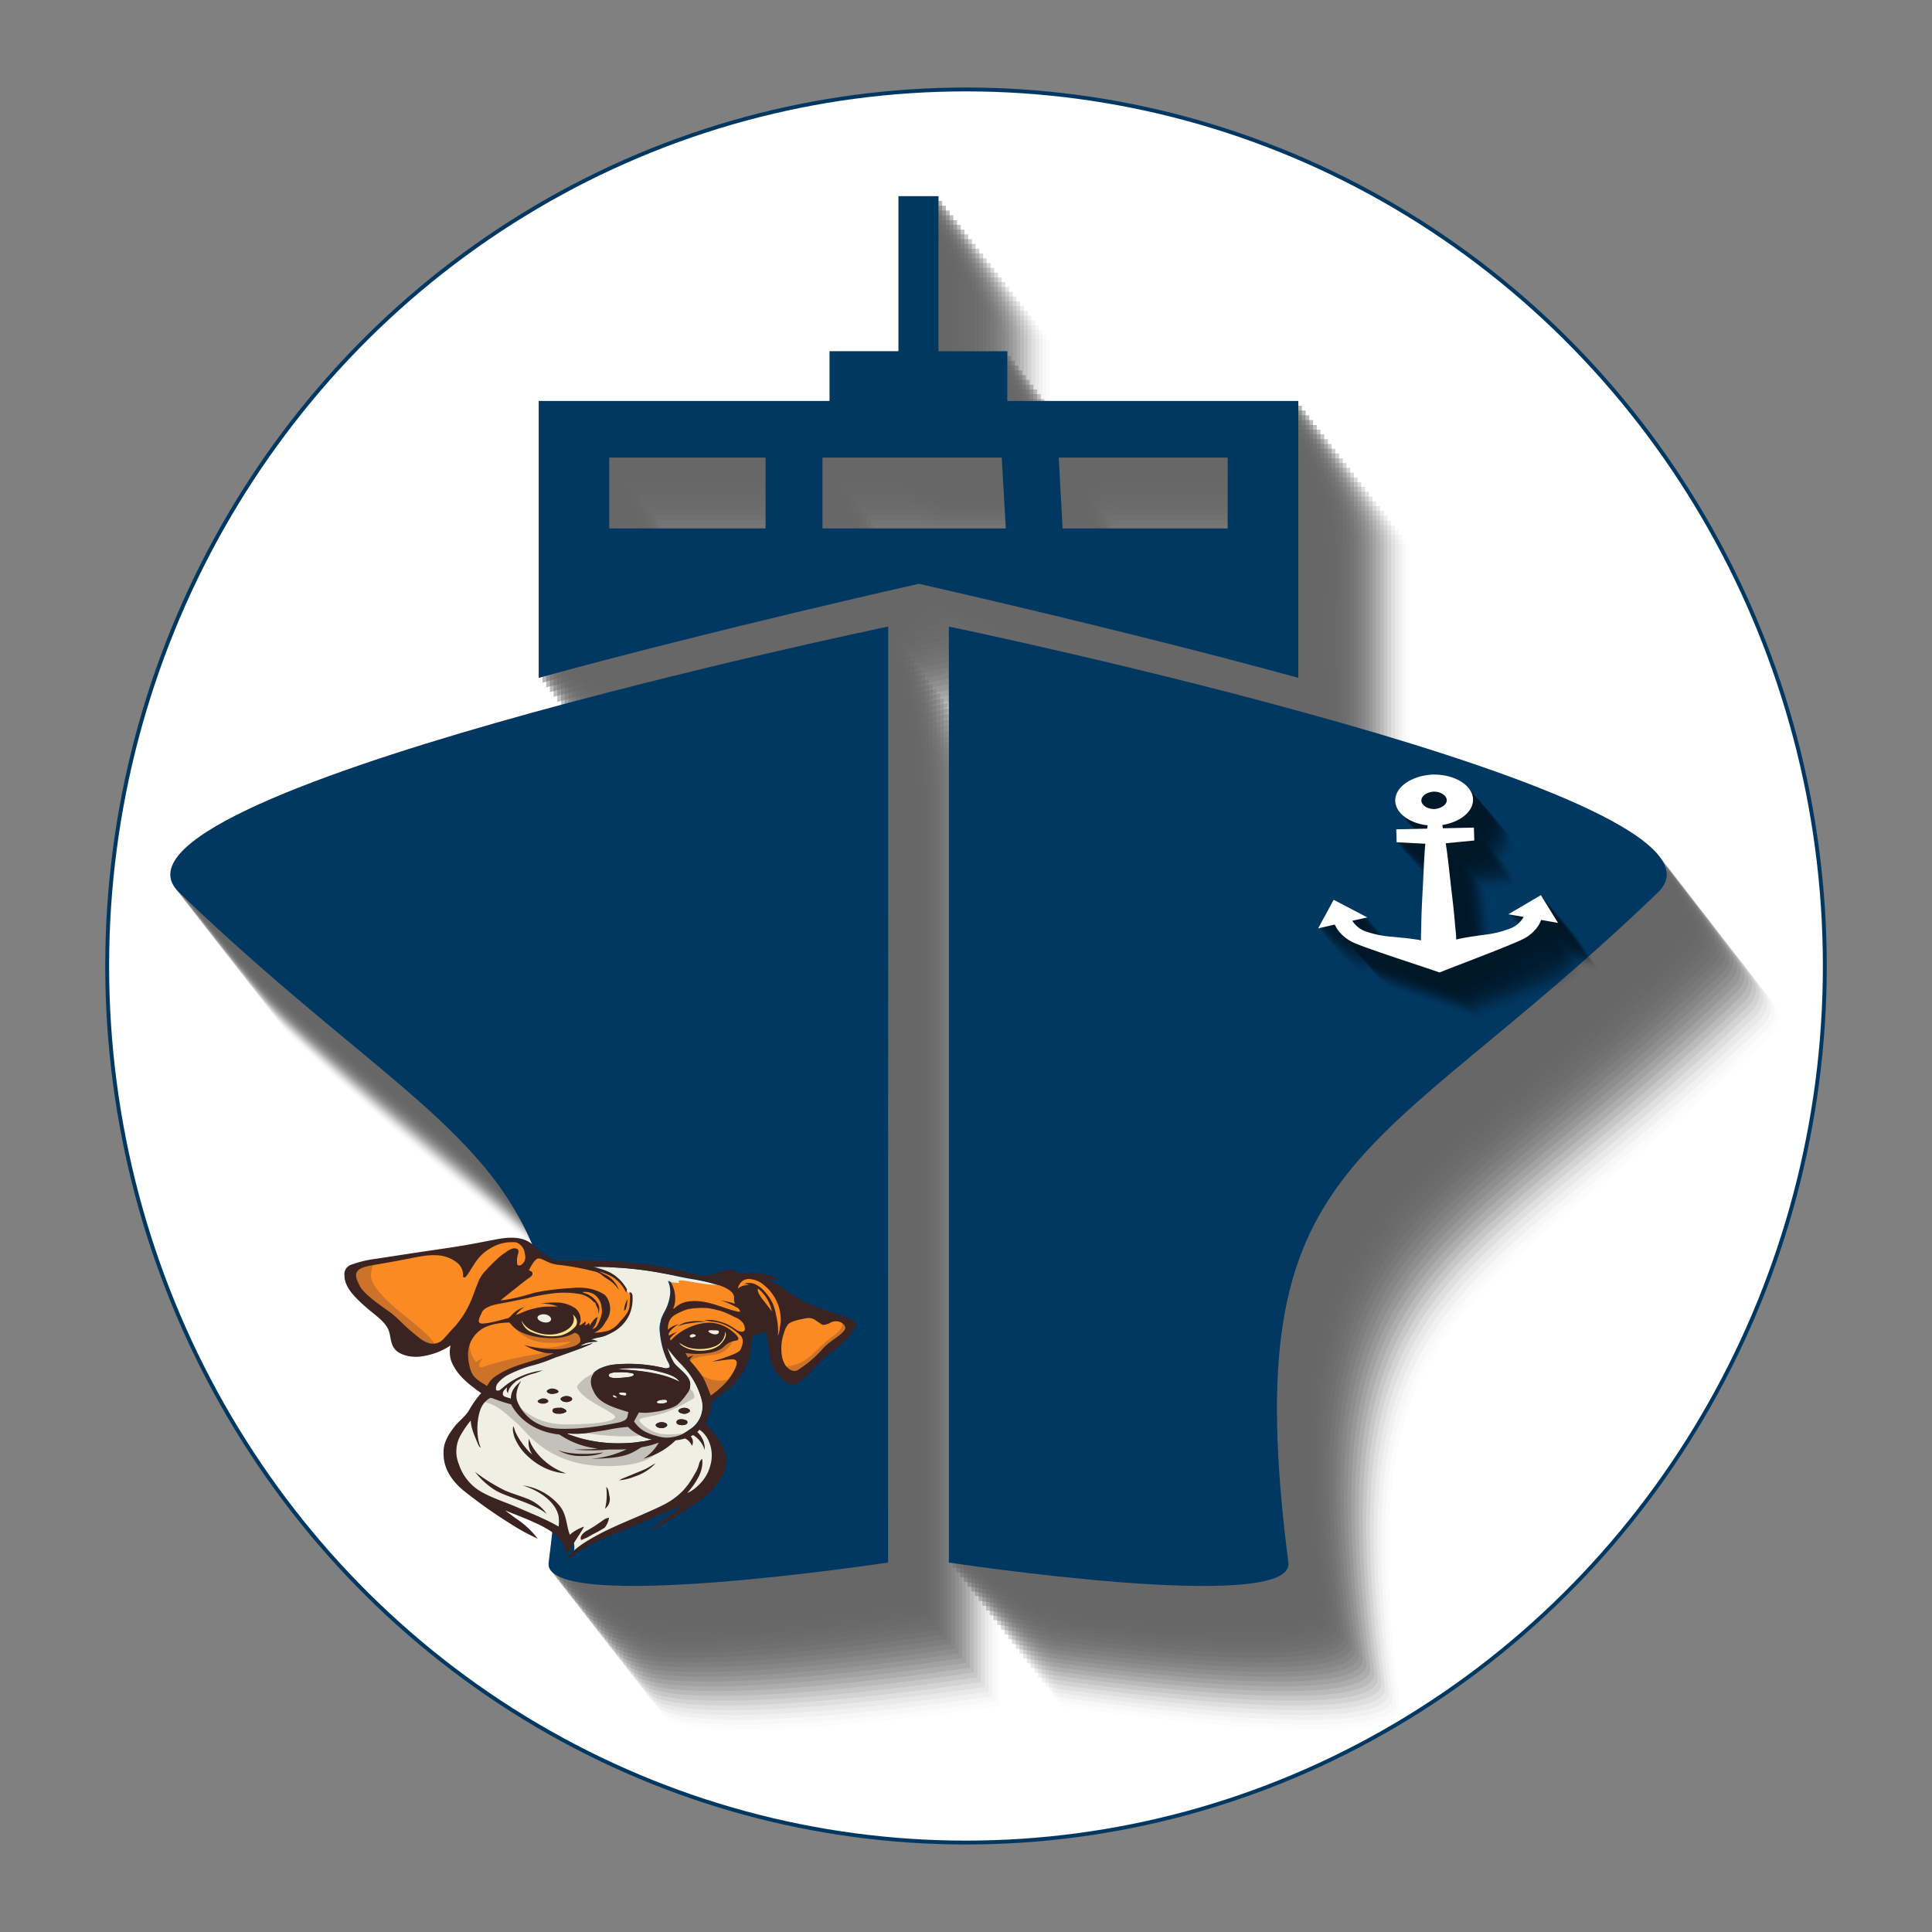 <svg xmlns="http://www.w3.org/2000/svg" viewBox="0 0 500 500"><rect x="0" y="0" width="500" height="500" fill="#808080" stroke="none"/><defs><style>.cls-1{isolation:isolate;}.cls-2,.cls-43{fill:#fff;}.cls-2{stroke:#013862;stroke-miterlimit:10;}.cls-3{opacity:0.6;mix-blend-mode:multiply;}.cls-4{opacity:0;}.cls-5{opacity:0.02;}.cls-6{opacity:0.03;}.cls-7{opacity:0.05;}.cls-8{opacity:0.06;}.cls-9{opacity:0.08;}.cls-10{opacity:0.1;}.cls-11{opacity:0.11;}.cls-12{opacity:0.13;}.cls-13{opacity:0.15;}.cls-14{opacity:0.16;}.cls-15{opacity:0.18;}.cls-16{opacity:0.19;}.cls-17{opacity:0.21;}.cls-18{opacity:0.23;}.cls-19{opacity:0.24;}.cls-20{opacity:0.26;}.cls-21{opacity:0.27;}.cls-22{opacity:0.29;}.cls-23{opacity:0.31;}.cls-24{opacity:0.32;}.cls-25{opacity:0.34;}.cls-26{opacity:0.35;}.cls-27{opacity:0.37;}.cls-28{opacity:0.39;}.cls-29{opacity:0.4;}.cls-30{opacity:0.42;}.cls-31{opacity:0.44;}.cls-32{opacity:0.45;}.cls-33{opacity:0.47;}.cls-34{opacity:0.48;}.cls-35{opacity:0.5;}.cls-36{fill:#013862;}.cls-37{fill:#efefe4;}.cls-38{fill:#fa8a21;}.cls-39{fill:#fde38d;}.cls-40{fill:#c4c1bb;}.cls-41{fill:#cc7229;}.cls-42{fill:#3a2320;}</style></defs><g class="cls-1"><g id="Layer_5" data-name="Layer 5"><ellipse class="cls-2" cx="250" cy="250" rx="222.26" ry="226.85"/><g class="cls-3"><path class="cls-4" d="M347.54,156.76H303.79l1,18.34h42.71ZM290.12,175.1l-1.05-18.34H242.68V175.1ZM259.64,442.73s-89.63,13.65-87.86,0c13.8-107-21.05-101.59-95.65-173.44-26.19-25.2,183.51-68.79,183.51-68.79Zm15.75,0s89.61,13.65,87.86,0c-13.79-107,21.05-101.59,95.65-173.44,26.19-25.2-183.51-68.79-183.51-68.79Zm90.39-300.62v71.66c-45.59-12.51-98.22-24.34-98.22-24.34s-52.71,11.83-98.32,24.34V142.11h75.28V129.25h17.82V89.11h10.35v40.14h17.82v12.86ZM228,156.76H187.49V175.1H228Z"/><path class="cls-5" d="M346.58,155.53H302.83l1,18.34h42.72Zm-57.42,18.34-1.06-18.34H241.72v18.34ZM258.68,441.49s-89.63,13.65-87.86,0c13.8-107-21.06-101.59-95.66-173.43-26.19-25.21,183.52-68.8,183.52-68.8Zm15.75,0s89.61,13.65,87.86,0c-13.79-107,21-101.59,95.65-173.43,26.18-25.21-183.51-68.8-183.51-68.8Zm90.39-300.61v71.65c-45.6-12.5-98.22-24.34-98.22-24.34S213.89,200,168.28,212.53V140.88h75.28V128h17.82V87.88h10.34V128h17.83v12.87ZM227,155.53H186.53v18.34H227Z"/><path class="cls-6" d="M345.62,154.29H301.87l1,18.34h42.72Zm-57.43,18.34-1.05-18.34H240.76v18.34ZM257.72,440.26s-89.63,13.64-87.86,0c13.8-107-21.06-101.59-95.66-173.44C48,241.61,257.72,198,257.72,198Zm15.74,0s89.62,13.64,87.87,0c-13.79-107,21.05-101.59,95.64-173.44C483.16,241.61,273.46,198,273.46,198Zm90.4-300.62v71.65c-45.6-12.5-98.22-24.33-98.22-24.33s-52.72,11.83-98.32,24.33V139.64H242.6V126.77h17.82V86.64h10.34v40.13h17.83v12.87ZM226,154.29H185.57v18.34H226Z"/><path class="cls-7" d="M344.66,153.05H300.91l1,18.34h42.72Zm-57.43,18.34-1.05-18.34H239.79v18.34ZM256.76,439s-89.63,13.65-87.87,0c13.8-107-21-101.59-95.65-173.44-26.19-25.2,183.52-68.79,183.52-68.79Zm15.74,0s89.62,13.65,87.86,0C346.57,332,381.42,337.43,456,265.58c26.19-25.2-183.51-68.79-183.51-68.79ZM362.89,138.4v71.66c-45.59-12.51-98.21-24.34-98.21-24.34S212,197.55,166.36,210.06V138.4h75.27V125.54h17.83V85.4H269.8v40.14h17.82V138.4ZM225.07,153.05H184.61v18.34h40.46Z"/><path class="cls-8" d="M343.7,151.82H299.94l1,18.34H343.7Zm-57.43,18.34-1-18.34H238.83v18.34ZM255.79,437.78s-89.62,13.65-87.86,0c13.8-107-21.05-101.59-95.65-173.43-26.19-25.21,183.51-68.8,183.51-68.8Zm15.75,0s89.61,13.65,87.86,0c-13.79-107,21.06-101.59,95.65-173.43,26.19-25.21-183.51-68.8-183.51-68.8Zm90.39-300.61v71.65c-45.59-12.5-98.22-24.34-98.22-24.34S211,196.32,165.39,208.82V137.17h75.28V124.3H258.5V84.17h10.34V124.3h17.82v12.87ZM224.1,151.82H183.64v18.34H224.1Z"/><path class="cls-9" d="M342.74,150.58H299l1,18.34h42.72Zm-57.43,18.34-1.05-18.34H237.87v18.34ZM254.83,436.55s-89.63,13.64-87.86,0c13.8-107-21.05-101.59-95.65-173.44-26.19-25.21,183.51-68.8,183.51-68.8Zm15.75,0s89.61,13.64,87.86,0c-13.79-107,21.05-101.59,95.65-173.44,26.19-25.21-183.51-68.8-183.51-68.8ZM361,135.93v71.65c-45.59-12.5-98.22-24.33-98.22-24.33S210,195.08,164.43,207.58V135.93h75.28V123.06h17.82V82.93h10.35v40.13H285.7v12.87ZM223.14,150.58H182.68v18.34h40.46Z"/><path class="cls-10" d="M341.77,149.34H298l1,18.34h42.72Zm-57.42,18.34-1.06-18.34H236.91v18.34ZM253.87,435.31s-89.63,13.65-87.86,0c13.8-107-21-101.59-95.65-173.44-26.2-25.2,183.51-68.79,183.51-68.79Zm15.75,0s89.61,13.65,87.86,0c-13.79-107,21-101.59,95.65-173.44,26.19-25.2-183.51-68.79-183.51-68.79ZM360,134.69v71.66C314.41,193.84,261.79,182,261.79,182s-52.71,11.83-98.32,24.34V134.69h75.28V121.83h17.82V81.69h10.35v40.14h17.82v12.86ZM222.18,149.34H181.72v18.34h40.46Z"/><path class="cls-11" d="M340.81,148.11H297.06l1,18.33h42.72Zm-57.43,18.33-1.05-18.33H236v18.33ZM252.91,434.07s-89.63,13.65-87.86,0c13.8-107-21.06-101.59-95.66-173.43-26.19-25.21,183.52-68.8,183.52-68.8Zm15.74,0s89.62,13.65,87.87,0c-13.79-107,21.05-101.59,95.65-173.43,26.18-25.21-183.52-68.8-183.52-68.8Zm90.4-300.62v71.66c-45.6-12.5-98.22-24.34-98.22-24.34s-52.72,11.84-98.32,24.34V133.45h75.28V120.59h17.82V80.46H266v40.13h17.83v12.86ZM221.22,148.11H180.76v18.33h40.46Z"/><path class="cls-12" d="M339.85,146.87H296.1l1,18.34h42.72Zm-57.43,18.34-1.05-18.34H235v18.34ZM252,432.83s-89.63,13.65-87.87,0c13.81-107-21.05-101.58-95.65-173.43C42.24,234.19,252,190.6,252,190.6Zm15.74,0s89.62,13.65,87.87,0c-13.8-107,21.05-101.58,95.64-173.43,26.19-25.21-183.51-68.8-183.51-68.8Zm90.4-300.61v71.65c-45.6-12.5-98.22-24.33-98.22-24.33s-52.72,11.83-98.32,24.33V132.22h75.27V119.35h17.83V79.22H265v40.13h17.83v12.87ZM220.26,146.87H179.8v18.34h40.46Z"/><path class="cls-13" d="M338.89,145.63H295.14l1,18.34h42.72ZM281.46,164l-1-18.34H234V164ZM251,431.6s-89.63,13.64-87.87,0c13.8-107-21.05-101.59-95.65-173.44C41.28,233,251,189.37,251,189.37Zm15.74,0s89.61,13.64,87.86,0c-13.79-107,21.06-101.59,95.65-173.44,26.19-25.21-183.51-68.79-183.51-68.79ZM357.12,131v71.66c-45.59-12.51-98.21-24.34-98.21-24.34s-52.72,11.83-98.32,24.34V131h75.27V118.11h17.83V78H264v40.13h17.82V131ZM219.29,145.63H178.83V164h40.46Z"/><path class="cls-14" d="M337.93,144.39H294.17l1,18.34h42.72ZM280.5,162.73l-1.05-18.34H233.06v18.34ZM250,430.36s-89.62,13.65-87.86,0c13.8-107-21-101.59-95.65-173.44C40.32,231.72,250,188.13,250,188.13Zm15.75,0s89.61,13.65,87.86,0c-13.79-107,21.05-101.59,95.65-173.44,26.19-25.2-183.51-68.79-183.51-68.79Zm90.39-300.62V201.4c-45.59-12.51-98.22-24.34-98.22-24.34s-52.71,11.83-98.32,24.34V129.74H234.9V116.88h17.82V76.74h10.35v40.14h17.82v12.86ZM218.33,144.39H177.87v18.34h40.46Z"/><path class="cls-15" d="M337,143.16H293.21l1,18.34H337ZM279.54,161.5l-1.05-18.34H232.1V161.5ZM249.06,429.12s-89.63,13.65-87.86,0c13.8-107-21-101.59-95.65-173.43-26.19-25.21,183.51-68.8,183.51-68.8Zm15.75,0s89.61,13.65,87.86,0c-13.79-107,21.05-101.59,95.65-173.43,26.19-25.21-183.51-68.8-183.51-68.8ZM355.2,128.51v71.65C309.61,187.66,257,175.82,257,175.82s-52.71,11.84-98.32,24.34V128.51h75.28V115.64h17.82V75.51h10.35v40.13h17.82v12.87ZM217.37,143.16H176.91V161.5h40.46Z"/><path class="cls-16" d="M336,141.92H292.25l1,18.34H336Zm-57.42,18.34-1.06-18.34H231.14v18.34ZM248.1,427.89s-89.63,13.64-87.86,0c13.8-107-21.06-101.59-95.66-173.44C38.39,229.24,248.1,185.66,248.1,185.66Zm15.75,0s89.61,13.64,87.86,0c-13.79-107,21.05-101.59,95.65-173.44,26.18-25.21-183.51-68.79-183.51-68.79Zm90.39-300.62v71.65c-45.6-12.5-98.22-24.33-98.22-24.33s-52.71,11.83-98.32,24.33V127.27H233V114.4H250.8V74.27h10.34V114.4H279v12.87ZM216.41,141.92H176v18.34h40.46Z"/><path class="cls-17" d="M335,140.68H291.29l1,18.34H335ZM277.61,159l-1.05-18.34H230.18V159ZM247.14,426.65s-89.63,13.65-87.87,0c13.81-107-21.05-101.59-95.65-173.44C37.43,228,247.14,184.42,247.14,184.42Zm15.74,0s89.62,13.65,87.87,0c-13.79-107,21.05-101.59,95.64-173.44,26.19-25.2-183.51-68.79-183.51-68.79ZM353.28,126v71.66c-45.6-12.51-98.22-24.34-98.22-24.34s-52.72,11.83-98.32,24.34V126H232V113.17h17.83V73h10.34v40.14H278V126ZM215.45,140.68H175V159h40.46Z"/><path class="cls-18" d="M334.08,139.45H290.33l1,18.34h42.72Zm-57.43,18.34-1-18.34H229.21v18.34ZM246.18,425.41s-89.63,13.65-87.87,0c13.8-107-21.05-101.59-95.65-173.43-26.19-25.21,183.52-68.8,183.52-68.8Zm15.74,0s89.62,13.65,87.86,0C336,318.41,370.84,323.82,445.43,252c26.19-25.21-183.51-68.8-183.51-68.8ZM352.31,124.8v71.65c-45.59-12.5-98.21-24.34-98.21-24.34S201.38,184,155.78,196.45V124.8h75.27V111.93h17.83V71.8h10.34v40.13H277V124.8ZM214.49,139.45H174v18.34h40.46Z"/><path class="cls-19" d="M333.12,138.21H289.36l1,18.34h42.72Zm-57.43,18.34-1.05-18.34H228.25v18.34ZM245.21,424.18s-89.62,13.64-87.86,0c13.8-107-21-101.59-95.65-173.44-26.19-25.21,183.51-68.8,183.51-68.8Zm15.75,0s89.61,13.64,87.86,0c-13.79-107,21.06-101.59,95.65-173.44C470.66,225.53,261,181.94,261,181.94Zm90.39-300.62v71.65c-45.59-12.5-98.22-24.33-98.22-24.33s-52.71,11.83-98.32,24.33V123.56h75.28V110.69h17.82V70.56h10.35v40.13h17.82v12.87ZM213.52,138.21H173.06v18.34h40.46Z"/><path class="cls-20" d="M332.16,137H288.4l1,18.34h42.72Zm-57.43,18.34L273.68,137H227.29v18.34ZM244.25,422.94s-89.63,13.65-87.86,0c13.8-107-21-101.59-95.65-173.44-26.19-25.2,183.51-68.79,183.51-68.79Zm15.75,0s89.61,13.65,87.86,0c-13.79-107,21.05-101.59,95.65-173.44C469.7,224.3,260,180.71,260,180.71Zm90.39-300.62V194c-45.59-12.51-98.22-24.34-98.22-24.34S199.46,181.47,153.85,194V122.32h75.28V109.46H247V69.32H257.3v40.14h17.82v12.86ZM212.56,137H172.1v18.34h40.46Z"/><path class="cls-21" d="M331.19,135.74H287.44l1,18.33h42.72Zm-57.42,18.33-1.06-18.33H226.33v18.33ZM243.29,421.7s-89.63,13.65-87.86,0c13.8-107-21.05-101.59-95.65-173.43-26.2-25.21,183.51-68.8,183.51-68.8Zm15.75,0s89.61,13.65,87.86,0c-13.79-107,21.05-101.59,95.65-173.43C468.74,223.06,259,179.47,259,179.47Zm90.39-300.62v71.66c-45.6-12.5-98.22-24.34-98.22-24.34s-52.71,11.84-98.32,24.34V121.08h75.28V108.22H246V68.09h10.35v40.13h17.82v12.86ZM211.6,135.74H171.14v18.33H211.6Z"/><path class="cls-22" d="M330.23,134.5H286.48l1,18.34h42.72ZM272.8,152.84l-1.05-18.34H225.37v18.34ZM242.33,420.46s-89.63,13.65-87.86,0c13.8-107-21.06-101.58-95.66-173.43-26.19-25.21,183.52-68.8,183.52-68.8Zm15.74,0s89.62,13.65,87.87,0C332.15,313.46,367,318.88,441.59,247c26.18-25.21-183.52-68.8-183.52-68.8Zm90.4-300.61V191.5c-45.6-12.5-98.22-24.33-98.22-24.33S197.53,179,151.93,191.5V119.85h75.28V107H245V66.85h10.34V107H273.2v12.87ZM210.64,134.5H170.18v18.34h40.46Z"/><path class="cls-23" d="M329.27,133.26H285.52l1,18.34h42.72ZM271.84,151.6l-1-18.34H224.41V151.6ZM241.37,419.23s-89.63,13.64-87.87,0c13.81-107-21.05-101.59-95.65-173.44C31.66,220.59,241.37,177,241.37,177Zm15.74,0s89.62,13.64,87.87,0c-13.8-107,21-101.59,95.64-173.44C466.81,220.59,257.11,177,257.11,177Zm90.4-300.62v71.66c-45.6-12.51-98.22-24.34-98.22-24.34S196.57,177.76,151,190.27V118.61h75.27V105.75h17.83V65.61h10.34v40.14h17.83v12.86ZM209.68,133.26H169.22V151.6h40.46Z"/><path class="cls-24" d="M328.31,132H284.56l1,18.34h42.72Zm-57.43,18.34L269.83,132H223.44v18.34ZM240.41,418s-89.63,13.65-87.87,0c13.8-107-21-101.59-95.65-173.43-26.19-25.21,183.52-68.8,183.52-68.8Zm15.74,0s89.61,13.65,87.86,0c-13.79-107,21.06-101.59,95.65-173.43,26.19-25.21-183.51-68.8-183.51-68.8Zm90.39-300.62V189c-45.59-12.5-98.21-24.34-98.21-24.34S195.61,176.53,150,189V117.37h75.27V104.51h17.83V64.38h10.34v40.13h17.82v12.86ZM208.71,132H168.25v18.34h40.46Z"/><path class="cls-25" d="M327.35,130.79H283.59l1,18.34h42.72Zm-57.43,18.34-1.05-18.34H222.48v18.34ZM239.44,416.75s-89.62,13.65-87.86,0c13.8-107-21.05-101.59-95.65-173.43-26.19-25.21,183.51-68.8,183.51-68.8Zm15.75,0s89.61,13.65,87.86,0c-13.79-107,21.05-101.59,95.65-173.43,26.19-25.21-183.51-68.8-183.51-68.8Zm90.39-300.61v71.65c-45.59-12.5-98.22-24.33-98.22-24.33S194.65,175.29,149,187.79V116.14h75.28V103.27h17.82V63.14h10.35v40.13h17.82v12.87ZM207.75,130.79H167.29v18.34h40.46Z"/><path class="cls-26" d="M326.38,129.55H282.63l1,18.34h42.71ZM269,147.89l-1-18.34H221.52v18.34ZM238.48,415.52s-89.63,13.64-87.86,0c13.8-107-21.05-101.59-95.65-173.44-26.2-25.21,183.51-68.79,183.51-68.79Zm15.75,0s89.61,13.64,87.86,0c-13.79-107,21.05-101.59,95.65-173.44,26.19-25.21-183.51-68.79-183.51-68.79ZM344.62,114.9v71.66c-45.6-12.51-98.22-24.34-98.22-24.34s-52.71,11.83-98.32,24.34V114.9h75.28V102h17.82V61.9h10.35V102h17.82V114.9ZM206.79,129.55H166.33v18.34h40.46Z"/><path class="cls-27" d="M325.42,128.31H281.67l1,18.34h42.72ZM268,146.65l-1.06-18.34H220.56v18.34ZM237.52,414.28s-89.63,13.65-87.86,0c13.8-107-21.06-101.59-95.66-173.44-26.19-25.2,183.52-68.79,183.52-68.79Zm15.75,0s89.61,13.65,87.86,0c-13.79-107,21.05-101.59,95.65-173.44,26.18-25.2-183.51-68.79-183.51-68.79Zm90.39-300.62v71.66C298.06,172.81,245.44,161,245.44,161s-52.71,11.83-98.32,24.34V113.66H222.4V100.8h17.82V60.66h10.34V100.8h17.83v12.86ZM205.83,128.31H165.37v18.34h40.46Z"/><path class="cls-28" d="M324.46,127.08H280.71l1,18.34h42.72ZM267,145.42l-1-18.34H219.6v18.34ZM236.56,413s-89.63,13.65-87.87,0c13.81-107-21-101.59-95.65-173.43-26.19-25.21,183.52-68.8,183.52-68.8Zm15.74,0s89.62,13.65,87.87,0c-13.79-107,21.05-101.59,95.64-173.43C462,214.4,252.3,170.81,252.3,170.81Zm90.4-300.61v71.65c-45.6-12.5-98.22-24.34-98.22-24.34s-52.72,11.84-98.32,24.34V112.43h75.27V99.56h17.83V59.43H249.6V99.56h17.83v12.87ZM204.87,127.08H164.41v18.34h40.46Z"/><path class="cls-29" d="M323.5,125.84H279.75l1,18.34H323.5Zm-57.43,18.34L265,125.84H218.63v18.34ZM235.6,411.81s-89.63,13.64-87.87,0c13.8-107-21-101.59-95.65-173.44C25.89,213.16,235.6,169.58,235.6,169.58Zm15.74,0s89.62,13.64,87.86,0c-13.79-107,21.06-101.59,95.65-173.44,26.19-25.21-183.51-68.79-183.51-68.79Zm90.39-300.62v71.65c-45.59-12.5-98.21-24.33-98.21-24.33s-52.72,11.83-98.32,24.33V111.19h75.27V98.32H238.3V58.19h10.34V98.32h17.82v12.87ZM203.91,125.84H163.45v18.34h40.46Z"/><path class="cls-30" d="M322.54,124.6H278.78l1,18.34h42.72Zm-57.43,18.34-1.05-18.34H217.67v18.34ZM234.63,410.57s-89.62,13.65-87.86,0c13.8-107-21.05-101.59-95.65-173.44-26.19-25.2,183.51-68.79,183.51-68.79Zm15.75,0s89.61,13.65,87.86,0c-13.79-107,21.06-101.59,95.65-173.44,26.19-25.2-183.51-68.79-183.51-68.79ZM340.77,110v71.66c-45.59-12.51-98.22-24.34-98.22-24.34s-52.71,11.83-98.32,24.34V110h75.28V97.09h17.82V57h10.35V97.09H265.5V110ZM202.94,124.6H162.48v18.34h40.46Z"/><path class="cls-31" d="M321.58,123.37H277.82l1,18.34h42.72Zm-57.43,18.34-1-18.34H216.71v18.34ZM233.67,409.33s-89.63,13.65-87.86,0c13.8-107-21-101.59-95.65-173.43C24,210.69,233.67,167.1,233.67,167.1Zm15.75,0s89.61,13.65,87.86,0c-13.79-107,21.05-101.59,95.65-173.43,26.19-25.21-183.51-68.8-183.51-68.8Zm90.39-300.61v71.65C294.22,167.87,241.59,156,241.59,156s-52.71,11.84-98.32,24.34V108.72h75.28V95.85h17.82V55.72h10.35V95.85h17.82v12.87ZM202,123.37H161.52v18.34H202Z"/><path class="cls-32" d="M320.61,122.13H276.86l1,18.34h42.72Zm-57.42,18.34-1.06-18.34H215.75v18.34ZM232.71,408.1s-89.63,13.64-87.86,0c13.8-107-21-101.59-95.65-173.44-26.2-25.21,183.51-68.8,183.51-68.8Zm15.75,0s89.61,13.64,87.86,0c-13.79-107,21.05-101.59,95.65-173.44,26.19-25.21-183.51-68.8-183.51-68.8Zm90.39-300.62v71.65c-45.6-12.5-98.22-24.33-98.22-24.33s-52.71,11.83-98.32,24.33V107.48h75.28V94.61h17.82V54.48h10.35V94.61h17.82v12.87ZM201,122.13H160.56v18.34H201Z"/><path class="cls-33" d="M319.65,120.89H275.9l1,18.34h42.72Zm-57.43,18.34-1.05-18.34H214.79v18.34ZM231.75,406.86s-89.63,13.65-87.86,0c13.8-107-21.06-101.59-95.66-173.44C22,208.22,231.75,164.63,231.75,164.63Zm15.74,0s89.62,13.65,87.87,0c-13.79-107,21.05-101.59,95.65-173.44,26.18-25.2-183.52-68.79-183.52-68.79Zm90.4-300.62V177.9c-45.6-12.51-98.22-24.34-98.22-24.34S187,165.39,141.35,177.9V106.24h75.28V93.38h17.82V53.24h10.34V93.38h17.83v12.86ZM200.06,120.89H159.6v18.34h40.46Z"/><path class="cls-34" d="M318.69,119.66H274.94L276,138h42.72ZM261.26,138l-1.05-18.33H213.83V138ZM230.79,405.62s-89.63,13.65-87.87,0c13.81-107-21-101.59-95.65-173.43-26.19-25.21,183.52-68.8,183.52-68.8Zm15.74,0s89.62,13.65,87.87,0C320.6,298.62,355.45,304,430,232.19c26.19-25.21-183.51-68.8-183.51-68.8ZM336.93,105v71.66c-45.6-12.5-98.22-24.34-98.22-24.34S186,164.16,140.39,176.66V105h75.27V92.14h17.83V52h10.34V92.14h17.83V105ZM199.1,119.66H158.64V138H199.1Z"/><path class="cls-35" d="M317.73,118.42H274l1,18.34h42.72ZM260.3,136.76l-1.05-18.34H212.86v18.34ZM229.83,404.38S140.2,418,142,404.38c13.8-107-21.05-101.58-95.65-173.43-26.19-25.21,183.52-68.8,183.52-68.8Zm15.74,0s89.61,13.65,87.86,0c-13.79-107,21.06-101.58,95.65-173.43,26.19-25.21-183.51-68.8-183.51-68.8ZM336,103.77v71.65c-45.59-12.5-98.21-24.33-98.21-24.33S185,162.92,139.43,175.42V103.77H214.7V90.9h17.83V50.77h10.34V90.9h17.82v12.87ZM198.13,118.42H157.67v18.34h40.46Z"/></g><path class="cls-36" d="M229.83,404.38S140.2,418,142,404.38c13.8-107-21.05-101.58-95.65-173.43-26.19-25.21,183.52-68.8,183.52-68.8Zm15.74,0s89.61,13.65,87.86,0c-13.79-107,21.06-101.58,95.65-173.43,26.19-25.21-183.51-68.8-183.51-68.8ZM336,103.77v71.65c-45.59-12.5-98.21-24.33-98.21-24.33S185,162.92,139.43,175.42V103.77H214.7V90.9h17.83V50.77h10.34V90.9h17.82v12.87ZM198.13,118.42H157.67v18.34h40.46Zm62.17,18.34-1.05-18.34H212.86v18.34Zm57.43-18.34H274l1,18.34h42.72Z"/><g id="Logo-2" data-name="Logo"><g id="Fill"><path class="cls-37" d="M158.64,361.06l0,0a.42.42,0,0,0,0,.39,1,1,0,0,0,.63.28.74.74,0,0,0,.4,0h0c.08-.1-.2-.31-.3-.38S158.8,361,158.64,361.06Z"/><path class="cls-37" d="M160.51,360.42a.47.47,0,0,0-.17,0c-.17,0-.15.2-.12.29a.49.49,0,0,0,.28.24,3.16,3.16,0,0,0,1.19.22.47.47,0,0,0,.21,0h0l.07-.07c.15-.2.29-.54-.17-.65A5.21,5.21,0,0,0,160.51,360.42Z"/><path class="cls-37" d="M163.29,356.27a1.43,1.43,0,0,0,.64-.32c.24-.24.07-.47-.38-.57a15.31,15.31,0,0,0-3.47-.24,5.77,5.77,0,0,0-2.12.27c-.37.18-.52.48-.37.73a.71.71,0,0,0,.35.31,5.31,5.31,0,0,0,2.16.16c.79,0,1.57-.1,2.34-.2A5.8,5.8,0,0,0,163.29,356.27Z"/><path class="cls-37" d="M172,362.22c-.75,0-1.91.15-2,.64,0,.19.18.27.49.33a3.57,3.57,0,0,0,1.13,0,5.57,5.57,0,0,0,.67-.12,1,1,0,0,0,.23-.1.41.41,0,0,0,.18-.48C172.58,362.34,172.32,362.22,172,362.22Z"/><path class="cls-37" d="M176,352.67a37.66,37.66,0,0,1-3.32-4,21.38,21.38,0,0,0,1.71,3.93c1.08,1.62,4.64,3.51,4.22,6.06h0c0,.11,0,.22,0,.33a3.56,3.56,0,0,1-.84,1.68,15.28,15.28,0,0,1-1.9,2.29l-.19.19c-1,1-3.46,1.7-5.67,2.08l-.16,0c-.74.13-1.45.22-2.07.27a13.63,13.63,0,0,1-2.4-.06L164,367.83a8.16,8.16,0,0,0,2.51,2.45h0a13.1,13.1,0,0,0,3.25,1.29h0a9.61,9.61,0,0,0,2.44.46,9.78,9.78,0,0,0,6.13-2,7,7,0,0,0,3.23-7.88A20.87,20.87,0,0,0,176,352.67Zm-3.91,16.74c-.85.48-2.4,0-2.38-.62,0-.33.85-.71,1.42-.73.8,0,1.57.31,1.56.76C172.66,369.06,172.42,369.27,172.06,369.41Zm5.29-.71a2.47,2.47,0,0,1-1.24.09c-1.23-.09-1.38-1.06-.47-1.4a2.92,2.92,0,0,1,1.93.19C178.09,367.91,178,368.44,177.35,368.7Zm.56-3c-.85.48-2.4,0-2.38-.62,0-.33.85-.71,1.42-.73.8,0,1.57.31,1.56.76C178.51,365.34,178.27,365.55,177.91,365.69Z"/><path class="cls-37" d="M162.56,369.31a37,37,0,0,0-4.33.56c-1,.2-2.33.45-4.81.79a24.78,24.78,0,0,1-6.77.29,2.69,2.69,0,0,0,.7.34c.59.21,1.17.41,1.78.6l.93.29c.64.19,1.29.35,2,.5a37.88,37.88,0,0,0,7.08.85c1.22,0,2.44,0,3.65-.08.6,0,1.2-.09,1.79-.16s1.13-.17,1.71-.23l.11,0,.63-.11,1.86-.39-.08,0A12,12,0,0,1,162.56,369.31Z"/><path class="cls-37" d="M154.34,338a9.46,9.46,0,0,1-.37-1l-.19.11a5.09,5.09,0,0,0-3.11-2,3.89,3.89,0,0,0-.61-.16,20.7,20.7,0,0,0-6.25-.29,65.67,65.67,0,0,0-8.51,1.58l-1.48.3-.27.05-.08,0-3.43.67c-.51.08-1,.17-1.44.27h0c-2.19.49-3.49,1.2-3.87,2.08-.49,1.15-1.63,2.88.07,2.92s5.75-1.17,6.54-1.35a1.75,1.75,0,0,0,.77-.52l.05,0h0a8,8,0,0,1,2.56-2,7.14,7.14,0,0,1,1.1-.4,6.49,6.49,0,0,0-2.15,1.9l-.19.21.08-.05c.19-.09.62-.2.77-.26.31-.12.61-.25.9-.38a16.33,16.33,0,0,1,5.44-1.5c.66-.06,1.33-.08,2-.08l1,0a4.67,4.67,0,0,1,.92,0,11.08,11.08,0,0,0-4.52-.76,23.79,23.79,0,0,1,4.24-.29,8.66,8.66,0,0,1,4.26,1.19,3.54,3.54,0,0,1,1.82,2.76,3.79,3.79,0,0,1,0,1c-.06.31-.29.64-.28.94a2.1,2.1,0,0,0,.93-.48c.13-.1.63-.47.58-.59a1,1,0,0,1-.18,1.13,2.35,2.35,0,0,0,1.11-.69,1.07,1.07,0,0,1,.19.8,9.51,9.51,0,0,1,.88-1.29,4.51,4.51,0,0,1,.55-.63c.08-.06.2-.12.3-.18s.37-.18.39-.24a6.39,6.39,0,0,1-1.51,3.19,2,2,0,0,0,1.39-1.08c.65-1.37,1.35-2.81,1.09-4.21a4.54,4.54,0,0,0-2.44-3.94h0l-.08,0-.18-.07-.09,0a2.63,2.63,0,0,0-.91-.2,7.73,7.73,0,0,0-1.28-.07c.1.2.4.3.72.38a6,6,0,0,1,1.91,1.09l-.22,0,.29,0a4.08,4.08,0,0,1,1.61,2.74,4.13,4.13,0,0,1-.23,1.39c0-.2,0-.55,0-.74A3.17,3.17,0,0,0,154.34,338Zm-1.79,2.86v-.05h.06Z"/><path class="cls-37" d="M141.75,342.2c1.87-.53.29-2.51-1.79-2S139.8,342.56,141.75,342.2Z"/><path class="cls-37" d="M170.57,355a26.26,26.26,0,0,0-10.83-.61c5.73.26,11.92,1,16.09,3.26C175.15,356.25,172.74,355.51,170.57,355Z"/><path class="cls-37" d="M175.76,347.49c.66,1.24,3.21,2,5.5,2.11,1.93-.12,4-.54,5-1.51s1.93-2.25,1.45-3.47a4.36,4.36,0,0,1-1.06,2.66c-1.29,1.69-5.54,2.31-8.43,1.48A9.73,9.73,0,0,1,175.76,347.49Z"/><path class="cls-37" d="M135,341.72a4.44,4.44,0,0,0,3.11,3.25,12.79,12.79,0,0,0,7.16.66,7.79,7.79,0,0,0,3.41-2c1.15-1.07.76-2.4-.39-3.42.91,1.85-.41,4.11-3.82,4.92a9.94,9.94,0,0,1-6.54-.71A5.55,5.55,0,0,1,135,341.72Z"/><path class="cls-37" d="M131.29,354.5c3.63-1.68,8.26-2.58,12-4.22-.57,0-1.15,0-1.73,0a17.45,17.45,0,0,1-6-2.16l.33.11a26.82,26.82,0,0,0,5.46,1c1,.05,1.94.05,2.9,0a14.52,14.52,0,0,0,4.4-.78c.26-.11,1.64-.74,1.57-1.39s-.24-1.86-1.57-2.06a7.54,7.54,0,0,1-1.48.71,12.7,12.7,0,0,1-4,.67c-3.59.08-7.62-.77-9.7-2.4a9.09,9.09,0,0,1-1.1-1,4.78,4.78,0,0,0-.55-.63c-2.8,0-5.83.66-7.47,1.9-3.44,2.59-3.61,6.18-2.87,9.22a7,7,0,0,0,1,2.61,10,10,0,0,0,2.13,1.81,13.09,13.09,0,0,1,1.47.92,6.47,6.47,0,0,1,1.43-1.89,10,10,0,0,1,1.4-1A22.81,22.81,0,0,1,131.29,354.5Z"/><path class="cls-37" d="M156.5,368.78c.94-.16,1.87-.33,2.8-.52a6.63,6.63,0,0,0,2.35-.78,1.52,1.52,0,0,0,.64-1c0-.08.2-1.08.22-1.07-6.95-2-8.16-3.4-9.26-5.9a4.46,4.46,0,0,1-.41-2.52l0-.05h0a3.35,3.35,0,0,1,1-1.86,7.14,7.14,0,0,1,1.53-1l.05,0a11.26,11.26,0,0,1,3.17-.91,38.76,38.76,0,0,1,13.51.94l.15,0c1.39,0,1.19-.67.51-1.83a21.65,21.65,0,0,1-2-7.52,6.08,6.08,0,0,1,.24-2.86.11.11,0,0,1,0-.05l0-.06a1.09,1.09,0,0,0,0-.17c.08-.24.16-.44.22-.59V341c.23-.54.49-1.08.78-1.61a11.74,11.74,0,0,0,1.36-4,6.8,6.8,0,0,0-.56-4c.07.14.39.3.51.44a1.75,1.75,0,0,1,.3.48,8.41,8.41,0,0,1,.47,1.17,8.2,8.2,0,0,1,.4,2.33,6.48,6.48,0,0,1-.09,1.46c0,.14-.28,1.37-.53,1.38h.36a6.54,6.54,0,0,1,3.32-1.77c4.81-.8,8.77,1.56,12.79,2.5a2.41,2.41,0,0,0,1,.08,2.85,2.85,0,0,0-.29-.58,1.89,1.89,0,0,0-.2-.27,26.62,26.62,0,0,0-4.51-2.08,28.24,28.24,0,0,1,3.61.89,3.29,3.29,0,0,1-.22-1.51c.11-1.91-3.08-3.65-10.75-4.9-1.59-.26-3.17-.59-4.7-.93a94.52,94.52,0,0,0-16.2-2.1,37.5,37.5,0,0,0-4.74-.07,20.92,20.92,0,0,1,3.71,1.14,10.5,10.5,0,0,1,5,4.68c-.08.27-.15.54-.23.81a9.16,9.16,0,0,0-3.74-4.18,16.75,16.75,0,0,0-3.18-1.29c.69.49,1.67.83,2.36,1.32a7.07,7.07,0,0,1,2.7,3.5,9.69,9.69,0,0,0-1.52-1.8c-.86-.79-2.15-1.4-3-2.19a5.15,5.15,0,0,0-2.14-.92,64.06,64.06,0,0,0-9.26-1.66c-2.45-.31-3.76-1.62-4.86-1.63s-2.52,3.08-2.52,3.08a2.16,2.16,0,0,1,.91.59l-.12,0a1.64,1.64,0,0,0,.21.25c0,.23-.07.5-.5.81-.63.46-2.3,1.76-3.93,3.06a1,1,0,0,0-.65.08.31.31,0,0,0,.25.24l-3.53,2.82a36.11,36.11,0,0,0,6.56-1.35s.95-.29,3.68-1c2.32-.18,4.52-.69,6.88-.77a24.92,24.92,0,0,1,4.65-.09,11.31,11.31,0,0,1,5.23,1.78,5.08,5.08,0,0,1,1.35,2.93,5.31,5.31,0,0,1-.48,3,6.76,6.76,0,0,1-.65,1.05,9.11,9.11,0,0,1-.93,1.39,5.55,5.55,0,0,1-2.06,1.44,14.74,14.74,0,0,0,3.75-.55,6.88,6.88,0,0,0,2.92-2.26c1.25-1.36,2.4-2.57,2.51-4.11.1-1.22.15-2.43.17-3.65a1.27,1.27,0,0,1,.61,1.23,10.47,10.47,0,0,1-.71,4.43,9.68,9.68,0,0,1-3.94,4.49c-.61.36-1.28.69-1.95,1a8.18,8.18,0,0,1-1.94.56,18.47,18.47,0,0,0-2.22.6,4.53,4.53,0,0,1,1.8.52,12.05,12.05,0,0,0-2.66.28,5.72,5.72,0,0,0-.91.33,7.68,7.68,0,0,0-1,.53c.59-.11,1.13-.2,1.68-.35a17.51,17.51,0,0,1,1.73-.41,2.52,2.52,0,0,0-.57.28l-.59.26c-.42.18-.84.36-1.27.52-.87.34-1.76.66-2.65,1-1.83.65-3.69,1.28-5.46,2a40.51,40.51,0,0,1-4.81,1.67,32.81,32.81,0,0,0-6.66,2.51,8.18,8.18,0,0,0-2.79,2.25,2.17,2.17,0,0,0-.43,1.32c0,.14,0,.37.19.48a.94.94,0,0,0,.92-.17c.67-.49,1.2-1,1.88-1.52a19.6,19.6,0,0,1,9.12-3.49c-.53.21-1.08.4-1.62.6s-1.22.32-1.79.53-1.33.54-2,.84-1,.52-1.43.79c-2.36,1.9-2.13,3.12-2.13,3.12a1,1,0,0,1-.34-1,2.4,2.4,0,0,1,.09-.48,4.38,4.38,0,0,0-.67.61,1.42,1.42,0,0,0-.43,1.13.83.83,0,0,0,.3.55,3.55,3.55,0,0,0,.76.28c.08,0,1,.27,1,.31,0-2.54,1.62-3.53,2.55-4.5h.06c-.07.14-.14.28-.2.43,0,0-1.51,2.48-.75,4.71a11,11,0,0,0,7.14,6.58c2.17.73,5,.65,7.49.54A65.67,65.67,0,0,0,156.5,368.78ZM161.88,339l-.39.17a7.15,7.15,0,0,1,.89-2.94A8.4,8.4,0,0,1,161.88,339Zm-20.35,24c-.64.41-2.21.24-2.38-.32-.09-.31.42-.56.85-.73C141.17,361.53,142.64,362.58,141.53,363.05Zm.11-2.7c-.25-.29-.18-.48.21-.71a2.07,2.07,0,0,1,1.18-.3c.7.07,1.42.37,1.53.75s-.81.61-1.35.66A1.94,1.94,0,0,1,141.64,360.35Zm4.52,5.23c-.76.48-2.73.47-3.1-.23a.85.85,0,0,1,0-.52c.06-.53,1.52-.59,2.2-.46C146.07,364.52,147.18,365.18,146.16,365.58Zm1.31-2.9c-.85.49-2.4,0-2.38-.62,0-.33.85-.71,1.41-.73.81,0,1.57.31,1.57.76C148.07,362.33,147.83,362.54,147.47,362.68Z"/><path class="cls-37" d="M123.61,332.08a8.2,8.2,0,0,1,1.6-2.76,53.25,53.25,0,0,1,3.82-3.85,15.57,15.57,0,0,1,1.83-1.37,4.9,4.9,0,0,1,2-1,1.56,1.56,0,0,1,1,.21c.6.43.11,1.32,0,1.8a6.3,6.3,0,0,0-.08,2,.49.49,0,0,0,.49.43.92.92,0,0,0,.64-.23,2.39,2.39,0,0,0,.86-2.7,3.49,3.49,0,0,0-2.23-3.06,10.72,10.72,0,0,0-6.84,1.63c-3.11,1.81-4.11,4.3-5.65,6.54a4.31,4.31,0,0,1-.65.8.35.35,0,0,1-.17.1.43.43,0,0,1-.39-.09.32.32,0,0,1-.06-.25,4.14,4.14,0,0,0-1.43-3.38,9.05,9.05,0,0,0-5.1-2l-.21,0c-2.61-.22-5.54.54-8,1-2.91.53-5.81,1.08-8.75,1.57-5.37.89-4.51,2.76-3.3,5.26,1,2.08,4.77,4.69,7.51,6.63,2.21,1.56,3.77,3.43,5.73,5.1.76.65,1.54,1.29,2.35,1.92a7.49,7.49,0,0,0,2.68,1.34,4,4,0,0,0,1.93-.14,3.94,3.94,0,0,0,1.69-1.22c.83-.87,1.57-1.76,2.38-2.63l.46-.51a25.35,25.35,0,0,0,3.55-5.42C122.26,335.88,122.81,334,123.61,332.08Z"/><path class="cls-37" d="M197,335.83c1.28,1.6,2.69,3.57,2.69,3.57a9.91,9.91,0,0,0-3.58-5.93S195.75,334.22,197,335.83Z"/><path class="cls-37" d="M189.94,340.85a25.09,25.09,0,0,0-3.3-1.49c-.39-.12-.8-.22-1.22-.32a17.77,17.77,0,0,0-2.69-.51,17.14,17.14,0,0,0-2.15,0,16.19,16.19,0,0,0-2.54.27,8.19,8.19,0,0,0-1.65.57c-2.45,1-3.15,1.69-3.58,3.36a4.45,4.45,0,0,0-.08,1.42,4.86,4.86,0,0,1,.63-.54,6.25,6.25,0,0,1,2.2-.89,6.68,6.68,0,0,0-2.69,2.39c0,.2.08.39.13.56a10.52,10.52,0,0,1,2.13-1,8.71,8.71,0,0,0-1.91,1.75c.11.33.19.53.19.53a14.43,14.43,0,0,1,10.09-4.64,9.55,9.55,0,0,1,5.42,1.91l.73.58.12.1c.23.2.45.41.64.61.55.64.62,1.12.3,1.32s-1.76,0-3.52,1.71-6,2.13-9.53,1.69a2.22,2.22,0,0,0-.42-.06l.09.17c.18.33.36.66.55,1a4.06,4.06,0,0,1,1.4-.5s-.85.62-.93,1.22c.25.32.54.63.82.94.76.88,1.42,1.78,2.09,2.67.12.19.25.38.39.56l0,0a12.78,12.78,0,0,1,.77,1.54v0h0c.67,1.52,1.37,3.42,1.37,3.42a26.58,26.58,0,0,0,4.11-3.59c1.38-1.67,2.58-3.8,2.61-4.86a.83.83,0,0,0-.6-.87,2.12,2.12,0,0,0-.84-.07c-1.67.11-3.27.47-5,.55a4.69,4.69,0,0,0,.84-.21l.85-.24c.56-.16,1.11-.34,1.63-.54l.24-.09h0c1.41-.49,3.58-1.24,3.92-2.07s1-2.37,0-3.52h0a13.66,13.66,0,0,0-4.56-3,10.88,10.88,0,0,0-2.28-.57h0a25,25,0,0,1-2.63-.46,10.42,10.42,0,0,1,3,.14,14.64,14.64,0,0,1,2.83.88,15.78,15.78,0,0,1,2.23,1.31l.25.17h0c.69.46,2.05.91,2.12-.07a3,3,0,0,0-.42-1.57A4.76,4.76,0,0,0,189.94,340.85Zm-7.1,1.17h-.69a34.49,34.49,0,0,0-4.23.48,9,9,0,0,0-2.49.73,4.77,4.77,0,0,1,2.49-1.14l.39-.08.39-.07A14.82,14.82,0,0,1,182.84,342Z"/><path class="cls-37" d="M185.53,345.25a.68.68,0,0,0,.39-.32.65.65,0,0,0,0-.49c-.06-.14-1.22-.17-1.44-.18s-1.15-.06-1.18.18h0C183.3,344.88,184.78,345.55,185.53,345.25Z"/><path class="cls-37" d="M201.06,337.05a11.48,11.48,0,0,0-3.08-4.17,6.39,6.39,0,0,0-4.27-1.88,2.69,2.69,0,0,0-1.93.79,3,3,0,0,0-.88,1.69,3.93,3.93,0,0,1,2.95-.87,2.89,2.89,0,0,0-1.46-.32c.37,0,.67-.18,1-.22a3.62,3.62,0,0,1,1.93.26,7.5,7.5,0,0,1,2.74,2.2,12.64,12.64,0,0,1,1.89,2.88,16.32,16.32,0,0,1,.87,3.14,17.07,17.07,0,0,1,.48,4.54,4.81,4.81,0,0,1-.12.76,6.25,6.25,0,0,0,.54-1.89c.07-.62.2-1.24.23-1.86a11.83,11.83,0,0,0-.41-3.54A12.86,12.86,0,0,0,201.06,337.05Z"/><path class="cls-37" d="M215.08,342.23a4.75,4.75,0,0,1-1.8.64,1.36,1.36,0,0,1-.35,0,1.14,1.14,0,0,1-.35-.17l-1.38-.92a3.33,3.33,0,0,0-1.55-.65,4.82,4.82,0,0,0-1.37.11c-1.45.27-3.51.7-4.27,1.47a5.73,5.73,0,0,0-1.14,2.18,11.94,11.94,0,0,0-.7,4.85c.26,4.5,3,5.43,4,5a29.24,29.24,0,0,0,6.55-5.48c1.7-2.06,4.64-3.36,5.85-5.07C219.36,343.09,217.27,341.22,215.08,342.23Z"/><path class="cls-37" d="M179,346.12a1.81,1.81,0,0,0,.9-.33.21.21,0,0,0,0-.3,1.06,1.06,0,0,0-1.34.06.31.31,0,0,0,0,.5A.56.56,0,0,0,179,346.12Z"/><path class="cls-37" d="M126.25,360.59c-2.48,1.94-3.22,4.33-4.11,5.69s-5.79,6-5.1,11,6.24,9.64,9.21,11.24,6.28,1.94,10.24,3.64,9.35,4.46,10,6.27,1.74,0,1.74,0a4.88,4.88,0,0,1,0,3.95A52.36,52.36,0,0,1,160,395.68c7.13-2.95,16.38-7.73,16.38-7.73a9.58,9.58,0,0,0,7.08-3.27c2.77-3.37,2.77-8.71,2.17-10.54s-4.4-5.08-4.4-5.08a14.19,14.19,0,0,1-7.37,3.59c-4.36.58-7.59,1.22-9.81,1.46s-9.8.48-13.82-.88-6.16-2.94-7.69-3.13-6.58-2-7.87-4-.08-3-1.95-3.39S126.25,360.59,126.25,360.59Z"/><path class="cls-38" d="M126.56,359.87c.43-2.23,3.92-5.73,11.11-7.35a51.58,51.58,0,0,0,11.65-4,9.17,9.17,0,0,1,2.38-2.07c1.11-.53,4.85-.82,6.54-1.73a10,10,0,0,0,4.33-4.61,12.4,12.4,0,0,0,.74-5h-.14a8,8,0,0,1-1.38-1.64,10.46,10.46,0,0,0-7-4.88c-4.7-1.14-8.64-1.6-10.19-1.86s-5.24-1.46-6-2.14-2.87-3.55-5.22-3.58-26.79,3.71-30.12,4.31-10.67,1.95-12.14,3.31,1.08,5.05,2,6.26,9.87,8,10.69,10.21,2.87,5,7.88,3.83,6.48-3.48,7.3-2.64-1.39,5.6,1.16,8.6A23.18,23.18,0,0,0,126.56,359.87Z"/><path class="cls-39" d="M135,341.4c1.43,1,4.39,3.43,5.57,3.54s4.89-.21,6.14-1.15.68-3.58,1.61-3.66,1,1,1.36,1.69-.79,2.34-1.68,2.89a6.8,6.8,0,0,1-4.68,1.54c-2.46-.18-6.72-.9-8.11-1.82S135,341.4,135,341.4Z"/><ellipse class="cls-37" cx="140.84" cy="341.19" rx="2.47" ry="1.32"/><path class="cls-38" d="M173.34,332c-.08-.38,1.91.09,2.32,0s-.74-.66.8-.62,6.79,1.43,10.73,1.09,4.53-2.22,8-1.77,9.74,6.75,14.11,8.06a60.15,60.15,0,0,1,10.33,3.82c2.65,1.37-2,5-3.8,6.17s-7.1,6.11-8.75,7.18-5.45-1.88-5.45-1.88-1.76-7.29-1.92-8.31-1.59-2.95-3.27-2.5-3.73,3.37-3.82,6.06-3.32,8.33-5.25,10.08a14.54,14.54,0,0,1-4,2.54s-2.53-4.68-4.08-7.07-6-6.1-7.08-8.55,1.31-6.1,1.56-8.54a29.4,29.4,0,0,0,.22-4.47A4.36,4.36,0,0,0,173.34,332Z"/><path class="cls-37" d="M178.36,345.15c-.45.65-1.26,1.62.78,1.37s.45-.77,3-1,4.3.19,4.48-.26.85-1.34-.36-1.46a22.77,22.77,0,0,0-4.43.16C181.51,344.11,178.36,345.15,178.36,345.15Z"/><path class="cls-39" d="M175.63,347.24c.52.25,3.47,1.58,5.14,1.58a10.48,10.48,0,0,0,4.62-1,3.26,3.26,0,0,0,1.83-2.16c.05-.62.05-1.35.43-1.32s.84.8.79,1.47-1.75,2.58-2.45,3a10.77,10.77,0,0,1-4.19,1c-1.63,0-3.82.16-4.75-.49a6.9,6.9,0,0,1-1.9-1.68C175.13,347.42,175.63,347.24,175.63,347.24Z"/><path class="cls-40" d="M124.51,362.73c4.26.42,7,3.83,9.26,5.58s7.51,10.94,22.82,11.12,14.58-6.4,14.58-6.4-13.91,1.83-18.2,1a28.15,28.15,0,0,1-8.4-3.42s-4.76-.46-7.18-2-4.2-5.75-4.2-5.75L126,360.79Z"/><path class="cls-40" d="M150.2,370.64c3.91.75,12,1.59,15.87.78l-3.69-2.79Z"/><path class="cls-40" d="M133.36,363.25c3.29,2.89,6.74,5.39,13.14,5.38s11.95-.52,12.66-1.76-8.54-4.22-9.84-7.92c0,0,1.14-3.26,8.81-4.94,0,0-3.6,7-1.23,8s8,1.94,7.14,2.93a15,15,0,0,0-1.66,3.65s-10.66,2.19-14.53,2.05-7.92-1-9.66-2.05-4.21-2.64-4.27-3.52A6.14,6.14,0,0,0,133.36,363.25Z"/><path class="cls-40" d="M177.91,359.08a2.6,2.6,0,0,1,1.77,2.69,48.69,48.69,0,0,1-7,3.63c-2.94,1.09-6.39,1.36-7.1,1.9s2.69,3.41,5.74,3.83a23.21,23.21,0,0,0,6.88-.44,7.2,7.2,0,0,1-5.24,1.8c-3.41-.1-7.24-1.92-8.9-2.89s-.74-3.2-.36-4.1,2.61-1.56,5.17-1.46,1.91.7,4.52-.59,3.08-3.11,3.65-3.95S177.91,359.08,177.91,359.08Z"/><path class="cls-41" d="M112.36,349.12c1.81-1.44-5.79-7.07-9.25-9.93s-7.44-6.89-7.1-9.32a8.39,8.39,0,0,1,.78-3.07s-5.56-.7-6.16,1.86,1.39,6.16,3.3,7.59,9,7,10.12,9.45S112.36,349.12,112.36,349.12Z"/><path class="cls-41" d="M133.36,343.78a10.85,10.85,0,0,0,7.48,3.65,24.48,24.48,0,0,0,7-.33s-3.86,3-12.29,1c0,0,5.64,1.65,6.53,1.76a5,5,0,0,0-.87.17l-3,.57a90.6,90.6,0,0,0-11.19,2.5c-.64.21-1.25.41-1.9.6-.4.11-.79.32-1,0a.84.84,0,0,1-.07-.56,2,2,0,0,1,.38-.87,3.81,3.81,0,0,1,.32-.41c.07-.08.18-.3.32-.35a7.29,7.29,0,0,0-1.86,1,7.06,7.06,0,0,1-1.42-6.36c1-3.83-2.92.38-2.76,2.58s.87,5.57,2.07,7.09a20,20,0,0,0,4.45,3.73c1,.59,1.43-1.61,3.64-3.11s8.32-4,12.93-5.09a22.46,22.46,0,0,0,6.83-2.62s2.32-1.19,2.29-2a2.82,2.82,0,0,0-2.46-2.07c-1.16,0-1.48.61-2.5.91a13.76,13.76,0,0,1-4.56.56,18.41,18.41,0,0,1-5.73-1.55A8,8,0,0,0,133.36,343.78Z"/><path class="cls-41" d="M179.48,354.75c2.57,1.66,6.16,3.72,10.42,1.74a19.64,19.64,0,0,1-6.56,5.56Z"/><path class="cls-41" d="M189.59,346.38c.24,1.32-1.43,3.08-3.23,3.85s-6.34.36-8.55,2.45a7.77,7.77,0,0,1-1-2.35c0-.82-1.3-1.55,1-1s5.69.7,7.45,0a9.71,9.71,0,0,0,3.18-2.4A2.86,2.86,0,0,1,189.59,346.38Z"/><path class="cls-41" d="M217.67,342c1.06,1.9-1.55,3.28-3.77,5.1s-4.51,4.76-7.3,5.83a9.19,9.19,0,0,1-5,.53s3.35,2.84,4,3.18,3.63-2.35,4.84-3.64a70.32,70.32,0,0,1,7.46-6.25c1.8-1.19,3.16-3.18,2.24-4A3.89,3.89,0,0,0,217.67,342Z"/></g><g id="Outline"><path class="cls-42" d="M169.65,378.72c-1,.48-1.73,1.06-2.75,1.52-1.18.52-2.4,1-3.62,1.51l-1.82.74c-.26.11-.51.21-.73.33a1.52,1.52,0,0,1-.55.29,14.14,14.14,0,0,0,4.12-1A12.7,12.7,0,0,0,169.65,378.72Z"/><path class="cls-42" d="M220.26,341.45c-2.23-1-4.84-1.7-7.23-2.58a39.07,39.07,0,0,1-10.27-5.38,18.69,18.69,0,0,0-2.14-1.37h0a10.07,10.07,0,0,0-3.28-1.42c1.46.19,2.88.46,4.3.71-.37-.88-2.07-1.27-3.45-1.58a18.92,18.92,0,0,0-7.12-.13c-.14-.62-1.17-1.21-2.39-1.1-2.65.18-4.46,2-7.35,1.49A132.37,132.37,0,0,0,165.63,327c-7.25-.91-14.73-.75-22.12-.8-1.17-.84-2.58-1.58-3.84-2.38-1.37-1.27-2.53-2.87-5.39-3.35s-5.73.28-8.41.76q-5.76,1.15-11.72,2c-5.58.8-11.13,1.67-16.68,2.52a29.71,29.71,0,0,0-6.86,1.66,2.6,2.6,0,0,0-1.45,2.78c0,3,2.79,5.67,5.58,8.14,2,1.76,4.5,3.38,5.57,5.38,1,1.83.47,3.84,2,5.59,1.1,1.26,3.84,2.09,6.42,1.78a18,18,0,0,0,7.88-2.88,7.18,7.18,0,0,0,1,5.69c1.35,2.46,4,4.63,6.92,6.65a24.46,24.46,0,0,0-3.14,4.43c-.9,1.56-2.75,2.89-3.89,4.39-1.57,2.06-2.81,4.25-2.69,6.5-.19,3.57,1.68,7.15,5.42,10.11A124.76,124.76,0,0,0,132,394.28a53.68,53.68,0,0,0,7.15,3.92,22.72,22.72,0,0,0-5-4.8c-1.18-.82-2.3-1.65-3.41-2.5,4.61,1.88,9.66,3.63,13,6.24,2,1.54,2.51,3.44,3,5.26,1.22-2.49,3.07-4.85,4.42-7.31a10.73,10.73,0,0,0-3.69,2.1c-1-2.58-.71-5.34-2.88-7.77a15.26,15.26,0,0,0-9.32-5c5.29,1.69,8.65,4.79,9.3,8a10.68,10.68,0,0,1,0,2.65c-.18-.11-.37-.21-.56-.31-3.14-1.77-6.83-3.2-10.33-4.75-2.88-1.23-6.08-2.26-8.67-3.68a12.78,12.78,0,0,1-6.26-7.4,8.6,8.6,0,0,1,.35-7.31,28.21,28.21,0,0,1,2.73-4c.06,2.09,1.07,4.11,1.88,6.14.18.3.24.66.71.89-1.39-3-1.11-9.11.77-11.42h0a5.27,5.27,0,0,1,1.69-1.46l.53.07a36.79,36.79,0,0,0,4.85,1.59c.79,1.57,4.08,6.91,12.55,7.84a21.49,21.49,0,0,0,9.88,3.61,18.57,18.57,0,0,1-2,.18l-4.14.08a48.06,48.06,0,0,0,8.88,0l1,0c1.23,0,2.5,0,3.76-.09a25.14,25.14,0,0,1-9.32,2.49c8.89-.13,10.21-1.22,13.15-3a22.25,22.25,0,0,0,4.49-1.21,11.74,11.74,0,0,1-4,4.18,18.79,18.79,0,0,0,8.33-4.75,15.12,15.12,0,0,0,2.45-.48,3.35,3.35,0,0,1,1.77,1.91,2.08,2.08,0,0,0-.31-2.46l.63-.33a6.89,6.89,0,0,1,3,3.87,5.84,5.84,0,0,0-1.92-4.67,6.37,6.37,0,0,0,.57-.59,6.81,6.81,0,0,1,2.35,2.83v0a9.29,9.29,0,0,1,.45,6.43,10.52,10.52,0,0,1-3.09,5.12,9.1,9.1,0,0,1-2.86,2c2.36-2.77,4.29-5.78,3.83-8.86-.91.75-.75,1.74-1.23,2.6-.06.15-.12.31-.19.47-.63,1.08-1.24,2.23-2.08,3.42q-.58.76-1.23,1.53a18.43,18.43,0,0,1-5,3.76q-1.14.59-2.34,1.14c-.82.36-1.39.62-1.76.8-4.16,1.85-8.54,3.56-12.43,5.58-3.35,1.79-6.67,3.71-8.43,6.11-.11.2-.39.5-.38.74,7.15-5.21,12.47-6.63,17.44-8.75l.14-.06q2.73-1.17,5.49-2.33c2.17-.91,4.21-1.92,6.44-2.78-1.54,1.77-4,3.25-6.07,4.85a9.52,9.52,0,0,0-1.88,1.62,109.28,109.28,0,0,0,14.46-9.07,19.58,19.58,0,0,0,4.59-5.78c1.4-3.23.54-6.64-1.85-9.67-.8-1.22-2.18-2.32-2.79-3.58a18.44,18.44,0,0,0,1.28-2.9,4.8,4.8,0,0,0,.2-1.25c0-.34-.1-1.16.3-1.44a41.83,41.83,0,0,0,4.9-3.7,16.72,16.72,0,0,0,4.4-6.79c.68-1.94.44-3.94,1-5.89a8.55,8.55,0,0,1,3.44-1.5c.93,2.8.78,5.67,1.68,8.47a10.56,10.56,0,0,0,2.74,3.85,6,6,0,0,0,2.18,1.4c1.85,0,2.54-1.1,3.42-1.79,2.12-1.77,3.4-3.78,5.65-5.5,3-2.3,5.92-4.69,7.4-7.41A1.51,1.51,0,0,0,220.26,341.45ZM117.32,343.7c-.81.87-1.55,1.76-2.38,2.63a3.94,3.94,0,0,1-1.69,1.22,4,4,0,0,1-1.93.14,7.49,7.49,0,0,1-2.68-1.34c-.81-.63-1.59-1.27-2.35-1.92-2-1.67-3.52-3.54-5.73-5.1-2.74-1.94-6.5-4.55-7.51-6.63-1.21-2.5-2.07-4.37,3.3-5.26,2.94-.49,5.84-1,8.75-1.57,2.42-.44,5.35-1.2,8-1l.21,0a9.05,9.05,0,0,1,5.1,2,4.14,4.14,0,0,1,1.43,3.38.32.32,0,0,0,.06.25.43.43,0,0,0,.39.09.35.35,0,0,0,.17-.1,4.31,4.31,0,0,0,.65-.8c1.54-2.24,2.54-4.73,5.65-6.54a10.72,10.72,0,0,1,6.84-1.63,3.49,3.49,0,0,1,2.23,3.06,2.39,2.39,0,0,1-.86,2.7.92.92,0,0,1-.64.23.49.49,0,0,1-.49-.43,6.3,6.3,0,0,1,.08-2c.07-.48.56-1.37,0-1.8a1.56,1.56,0,0,0-1-.21,4.9,4.9,0,0,0-2,1,15.57,15.57,0,0,0-1.83,1.37,53.25,53.25,0,0,0-3.82,3.85,8.2,8.2,0,0,0-1.6,2.76c-.8,1.9-1.35,3.8-2.28,5.69a25.35,25.35,0,0,1-3.55,5.42ZM154.86,340a4.13,4.13,0,0,0,.23-1.39,2.76,2.76,0,0,0-.5-1.46,5.78,5.78,0,0,0-2-1.91,4.07,4.07,0,0,0-1.11-.52c-.32-.08-.62-.18-.72-.38l.78,0a4.73,4.73,0,0,1,1.81.42,4.13,4.13,0,0,1,1.23.95,4.71,4.71,0,0,1,1,1.93c.09.35.09.7.15,1.05.26,1.4-.44,2.84-1.09,4.21a2,2,0,0,1-1.39,1.08l0,0,0,0,.07-.06.12-.14a2.55,2.55,0,0,0,.21-.28,3.92,3.92,0,0,0,.39-.64,6.11,6.11,0,0,0,.27-.66c.08-.23.15-.45.21-.67l.09-.34c0-.12.08-.23.11-.35l-.29.15-.09,0-.11.08-.23.18a3.81,3.81,0,0,0-.54.61,9.51,9.51,0,0,0-.88,1.29,1.07,1.07,0,0,0-.19-.8,2.35,2.35,0,0,1-1.11.69,1,1,0,0,0,.18-1.13c.05.12-.45.49-.58.59a2.1,2.1,0,0,1-.93.48c0-.3.22-.63.28-.94a3.79,3.79,0,0,0,0-1,3.54,3.54,0,0,0-1.82-2.76,8.66,8.66,0,0,0-4.26-1.19,23.79,23.79,0,0,0-4.24.29,11.08,11.08,0,0,1,4.52.76,4.67,4.67,0,0,0-.92,0l-1,0c-.66,0-1.33,0-2,.08A20.13,20.13,0,0,0,134.4,340c-.28.12-.64.21-.89.33l-.08.05.19-.21a6.49,6.49,0,0,1,2.15-1.9,7.14,7.14,0,0,0-1.1.4,7,7,0,0,0-2,1.42l-.53.55s0,0,0,0l-.12.11a1.38,1.38,0,0,1-.68.43c-.79.18-4.84,1.39-6.54,1.35s-.56-1.77-.07-2.92c.38-.88,1.68-1.59,3.86-2.08h0q4-.72,7.85-1.56a55.37,55.37,0,0,1,7.36-1.33,23.38,23.38,0,0,1,5.74.18,6.36,6.36,0,0,1,4.23,2.27L154,337a9.46,9.46,0,0,0,.37,1,3.17,3.17,0,0,1,.48,1.34C154.83,339.48,154.85,339.83,154.86,340Zm-10.44,5.1c3.41-.81,4.73-3.07,3.82-4.92,1.15,1,1.54,2.35.39,3.42a7.79,7.79,0,0,1-3.41,2,12.79,12.79,0,0,1-7.16-.66,4.44,4.44,0,0,1-3.11-3.25,5.55,5.55,0,0,0,2.93,2.7A9.94,9.94,0,0,0,144.42,345.13ZM140,340.22c2.08-.53,3.66,1.45,1.79,2C139.8,342.56,137.94,340.79,140,340.22Zm-13.91,18.52a13.09,13.09,0,0,0-1.47-.92,10,10,0,0,1-2.13-1.81,7,7,0,0,1-1-2.61c-.74-3-.57-6.63,2.87-9.22,1.64-1.24,4.67-1.91,7.47-1.9a4.78,4.78,0,0,1,.55.63,9.09,9.09,0,0,0,1.1,1c2.08,1.63,6.11,2.48,9.7,2.4a12.7,12.7,0,0,0,4-.67,7.54,7.54,0,0,0,1.48-.71,1.61,1.61,0,0,1,1.33,1,2.58,2.58,0,0,1,.19.71.92.92,0,0,1-.18.86,4.06,4.06,0,0,1-1.34.85,15.43,15.43,0,0,1-6,.81,26.33,26.33,0,0,1-6.73-1l-.33-.11a3.44,3.44,0,0,1,.38.22l.41.22.89.43a17.91,17.91,0,0,0,3.56,1.15,7.88,7.88,0,0,0,1.2.16c.41,0,.84,0,1.26,0-3.71,1.64-8.34,2.54-12,4.22a22.81,22.81,0,0,0-2.41,1.31,10,10,0,0,0-1.4,1A6.47,6.47,0,0,0,126.05,358.74ZM141,369.16a11,11,0,0,1-7.14-6.58c-.76-2.23.75-4.72.75-4.71.06-.15.13-.29.2-.43h-.06c-.93,1-2.51,2-2.55,4.5,0,0-.93-.28-1-.31a3.55,3.55,0,0,1-.76-.28.83.83,0,0,1-.3-.55,1.42,1.42,0,0,1,.43-1.13,4.38,4.38,0,0,1,.67-.61,2.4,2.4,0,0,0-.09.48,1,1,0,0,0,.34,1s-.23-1.22,2.13-3.12c.45-.27.92-.54,1.43-.79s1.27-.59,2-.84,1.23-.33,1.79-.53,1.09-.39,1.62-.6a19.6,19.6,0,0,0-9.12,3.49c-.68.49-1.21,1-1.88,1.52a.94.94,0,0,1-.92.17c-.22-.11-.18-.34-.19-.48a2.17,2.17,0,0,1,.43-1.32,8.18,8.18,0,0,1,2.79-2.25,32.81,32.81,0,0,1,6.66-2.51,40.51,40.51,0,0,0,4.81-1.67c1.77-.69,3.63-1.32,5.46-2,.89-.32,1.78-.64,2.65-1,.43-.16.85-.34,1.27-.52l.59-.26a2.52,2.52,0,0,1,.57-.28,17.51,17.51,0,0,0-1.73.41c-.55.15-1.09.24-1.68.35a7.68,7.68,0,0,1,1-.53,5.72,5.72,0,0,1,.91-.33,12.05,12.05,0,0,1,2.66-.28,4.53,4.53,0,0,0-1.8-.52,18.47,18.47,0,0,1,2.22-.6,8.18,8.18,0,0,0,1.94-.56c.67-.32,1.34-.65,1.95-1a9.68,9.68,0,0,0,3.94-4.49,10.47,10.47,0,0,0,.71-4.43,1.27,1.27,0,0,0-.61-1.23c0,1.22-.07,2.43-.17,3.65-.11,1.54-1.26,2.75-2.51,4.11a6.88,6.88,0,0,1-2.92,2.26,14.74,14.74,0,0,1-3.75.55,5.55,5.55,0,0,0,2.06-1.44,9.11,9.11,0,0,0,.93-1.39,6.76,6.76,0,0,0,.65-1.05,5.31,5.31,0,0,0,.48-3,5.08,5.08,0,0,0-1.35-2.93,11.31,11.31,0,0,0-5.23-1.78,14.87,14.87,0,0,0-3.13,0c-1,.07-2,.13-3,.23-2.08.19-4.13.48-6.12.86-.92.17-1.75.46-2.61.7a46.32,46.32,0,0,1-5.49,1.26c-.47.07-.94.12-1.41.17.09,0,.29-.24.34-.28l.92-.73c1.8-1.45,3.61-2.89,5.45-4.32.53-.41,1.26-.78,1.52-1.27a.73.73,0,0,0-.47-1,2.43,2.43,0,0,0-.4-.18s1.42-3.1,2.52-3.08,2.41,1.32,4.86,1.63a64.06,64.06,0,0,1,9.26,1.66,5.15,5.15,0,0,1,2.14.92c.87.79,2.16,1.4,3,2.19a9.69,9.69,0,0,1,1.52,1.8,7.07,7.07,0,0,0-2.7-3.5c-.69-.49-1.67-.83-2.36-1.32a16.75,16.75,0,0,1,3.18,1.29,9.16,9.16,0,0,1,3.74,4.18c.08-.27.15-.54.23-.81a10.5,10.5,0,0,0-5-4.68,20.92,20.92,0,0,0-3.71-1.14,37.5,37.5,0,0,1,4.74.07,84.76,84.76,0,0,1,12.6,1.44c4,.71,8.12,1.41,12,2.3,3.19.74,7.2,2,7.08,4.19a3.29,3.29,0,0,0,.22,1.51,28.24,28.24,0,0,0-3.61-.89,26.62,26.62,0,0,1,4.51,2.08,1.89,1.89,0,0,1,.2.27,2.85,2.85,0,0,1,.29.58,2.41,2.41,0,0,1-1-.08c-4-.94-8-3.3-12.79-2.5a6.54,6.54,0,0,0-3.32,1.77h-.36c.25,0,.5-1.24.53-1.38a6.48,6.48,0,0,0,.09-1.46,8.2,8.2,0,0,0-.4-2.33,8.41,8.41,0,0,0-.47-1.17,1.75,1.75,0,0,0-.3-.48c-.12-.14-.44-.3-.51-.44a6.8,6.8,0,0,1,.56,4,11.74,11.74,0,0,1-1.36,4,11.68,11.68,0,0,0-1.26,3.38,10.34,10.34,0,0,0,.07,3.42,19.81,19.81,0,0,0,1.63,5.78c.06.11.11.23.18.34.68,1.16.88,1.82-.51,1.83l-.15,0a38.76,38.76,0,0,0-13.51-.94,11.26,11.26,0,0,0-3.17.91l-.05,0a7.14,7.14,0,0,0-1.53,1,3.35,3.35,0,0,0-1,1.86h0l0,.05a4.46,4.46,0,0,0,.41,2.52c1.1,2.5,2.31,3.92,9.26,5.9,0,0-.21,1-.22,1.07a1.52,1.52,0,0,1-.64,1,6.63,6.63,0,0,1-2.35.78c-.93.19-1.86.36-2.8.52a65.67,65.67,0,0,1-8,.92C146,369.81,143.14,369.89,141,369.16Zm18.77-14.82a26.26,26.26,0,0,1,10.83.61c2.17.56,4.58,1.3,5.26,2.65C171.66,355.31,165.47,354.6,159.74,354.34ZM172.46,363a1,1,0,0,1-.23.1,5.57,5.57,0,0,1-.67.12,3.57,3.57,0,0,1-1.13,0c-.31-.06-.53-.14-.49-.33.11-.49,1.27-.65,2-.64.36,0,.62.12.68.3A.41.41,0,0,1,172.46,363Zm-12.36-6.39a5.31,5.31,0,0,1-2.16-.16.71.71,0,0,1-.35-.31c-.15-.25,0-.55.37-.73a5.77,5.77,0,0,1,2.12-.27,15.31,15.31,0,0,1,3.47.24c.45.1.62.33.38.57a1.43,1.43,0,0,1-.64.32,5.8,5.8,0,0,1-.85.14C161.67,356.51,160.89,356.58,160.1,356.61Zm1.89,4.48-.07.07h0a.47.47,0,0,1-.21,0,3.16,3.16,0,0,1-1.19-.22.49.49,0,0,1-.28-.24c0-.09-.05-.25.12-.29a.47.47,0,0,1,.17,0,5.21,5.21,0,0,1,1.31,0C162.28,360.55,162.14,360.89,162,361.09Zm-2.27.62h0a.74.74,0,0,1-.4,0,1,1,0,0,1-.63-.28.42.42,0,0,1,0-.39l0,0c.16-.1.69.21.78.27S159.8,361.61,159.72,361.71ZM167,372.93l-.63.11-.11,0c-.58.06-1.14.16-1.71.23s-1.19.12-1.79.16c-1.21.08-2.43.11-3.65.08a37.88,37.88,0,0,1-7.08-.85c-.67-.15-1.32-.31-2-.5l-.93-.29c-.61-.19-1.19-.39-1.78-.6a2.69,2.69,0,0,1-.7-.34,24.78,24.78,0,0,0,6.77-.29c2.48-.34,3.83-.59,4.81-.79a37,37,0,0,1,4.33-.56,12,12,0,0,0,6.21,3.21l.08,0Zm11.42-2.87a9.78,9.78,0,0,1-6.13,2,9.61,9.61,0,0,1-2.44-.46h0a13.1,13.1,0,0,1-3.25-1.29h0a8.16,8.16,0,0,1-2.51-2.45l1.26-2.32a13.63,13.63,0,0,0,2.4.06c.62-.05,1.33-.14,2.07-.27l.16,0c2.21-.38,4.67-1.07,5.67-2.08l.19-.19a15.28,15.28,0,0,0,1.9-2.29,3.56,3.56,0,0,0,.84-1.68c0-.11,0-.22,0-.33h0c.42-2.55-3.14-4.44-4.22-6.06a21.38,21.38,0,0,1-1.71-3.93,37.66,37.66,0,0,0,3.32,4,20.87,20.87,0,0,1,5.67,9.51A7,7,0,0,1,178.41,370.06Zm8.23-22.78a4.36,4.36,0,0,0,1.06-2.66c.48,1.22-.38,2.41-1.45,3.47a6.58,6.58,0,0,1-3.34,1.34l-.46.07a9.58,9.58,0,0,1-3.21-.15,7.16,7.16,0,0,1-2.89-1.19,2.1,2.1,0,0,1-.34-.32l-.14-.18s-.05-.14-.11-.17a9.73,9.73,0,0,0,2.45,1.27C181.1,349.59,185.35,349,186.64,347.28Zm-8-1.73a1.06,1.06,0,0,1,1.34-.06.21.21,0,0,1,0,.3,1.81,1.81,0,0,1-.9.33.56.56,0,0,1-.42-.07A.31.31,0,0,1,178.62,345.55Zm4.72-1.1h0c0-.24.91-.19,1.18-.18s1.38,0,1.44.18a.65.65,0,0,1,0,.49.68.68,0,0,1-.39.32C184.78,345.55,183.3,344.88,183.34,344.45Zm7.17-.31h0l-.25-.17a15.78,15.78,0,0,0-2.23-1.31,14.64,14.64,0,0,0-2.83-.88,10.42,10.42,0,0,0-3-.14,25,25,0,0,0,2.63.46h0a10.88,10.88,0,0,1,2.28.57,13.66,13.66,0,0,1,4.56,3h0c1,1.15.34,2.69,0,3.52s-2.51,1.58-3.92,2.07h0l-.24.09c-.52.2-1.07.38-1.63.54l-.85.24a4.69,4.69,0,0,1-.84.21c1.68-.08,3.28-.44,5-.55a2.12,2.12,0,0,1,.84.07.83.83,0,0,1,.6.87c0,1.06-1.23,3.19-2.61,4.86a26.58,26.58,0,0,1-4.11,3.59s-.7-1.9-1.37-3.42h0v0a12.78,12.78,0,0,0-.77-1.54l0,0c-.14-.18-.27-.37-.39-.56-.67-.89-1.33-1.79-2.09-2.67-.28-.31-.57-.62-.82-.94.08-.6.93-1.22.93-1.22a4.06,4.06,0,0,0-1.4.5c-.19-.33-.37-.66-.55-1l-.09-.17a2.22,2.22,0,0,1,.42.06c3.5.44,7.83,0,9.53-1.69s3.1-1.44,3.52-1.71.25-.68-.3-1.32c-.19-.2-.41-.41-.64-.61l-.12-.1-.73-.58a9.55,9.55,0,0,0-5.42-1.91,14.43,14.43,0,0,0-10.09,4.64s-.08-.2-.19-.53a8.71,8.71,0,0,1,1.91-1.75,10.52,10.52,0,0,0-2.13,1c-.05-.17-.09-.36-.13-.56a6.68,6.68,0,0,1,2.69-2.39,6.25,6.25,0,0,0-2.2.89,4.86,4.86,0,0,0-.63.54,4.45,4.45,0,0,1,.08-1.42c.43-1.67,1.13-2.31,3.58-3.36a8.19,8.19,0,0,1,1.65-.57,16.19,16.19,0,0,1,2.54-.27,17.14,17.14,0,0,1,2.15,0,17.77,17.77,0,0,1,2.69.51c.42.1.83.2,1.22.32a25.09,25.09,0,0,1,3.3,1.49,4.76,4.76,0,0,1,2.27,1.65,3,3,0,0,1,.42,1.57C192.56,345.05,191.2,344.6,190.51,344.14Zm6.52-8.31c-1.28-1.61-.89-2.36-.89-2.36a9.91,9.91,0,0,1,3.58,5.93S198.31,337.43,197,335.83Zm4.73,8.13a6.25,6.25,0,0,1-.54,1.89,4.81,4.81,0,0,0,.12-.76,17.07,17.07,0,0,0-.48-4.54,16.32,16.32,0,0,0-.87-3.14,12.64,12.64,0,0,0-1.89-2.88,7.5,7.5,0,0,0-2.74-2.2,3.62,3.62,0,0,0-1.93-.26c-.37,0-.67.19-1,.22a2.89,2.89,0,0,1,1.46.32,3.93,3.93,0,0,0-2.95.87,3,3,0,0,1,.88-1.69,2.69,2.69,0,0,1,1.93-.79,6.39,6.39,0,0,1,4.27,1.88,11.48,11.48,0,0,1,3.08,4.17,12.86,12.86,0,0,1,.52,1.51,11.83,11.83,0,0,1,.41,3.54C202,342.72,201.83,343.34,201.76,344Zm16.84.2c-1.21,1.71-4.15,3-5.85,5.07a29.24,29.24,0,0,1-6.55,5.48c-1.07.45-3.77-.48-4-5a11.94,11.94,0,0,1,.7-4.85A5.73,5.73,0,0,1,204,342.7c.76-.77,2.82-1.2,4.27-1.47a4.82,4.82,0,0,1,1.37-.11,3.33,3.33,0,0,1,1.55.65l1.38.92a1.14,1.14,0,0,0,.35.17,1.36,1.36,0,0,0,.35,0,4.75,4.75,0,0,0,1.8-.64C217.27,341.22,219.36,343.09,218.6,344.16Z"/><path class="cls-42" d="M161.88,339a8.4,8.4,0,0,0,.5-2.77,7.15,7.15,0,0,0-.89,2.94Z"/><path class="cls-42" d="M144.56,360.09c-.11-.38-.83-.68-1.53-.75a2.07,2.07,0,0,0-1.18.3c-.39.23-.46.42-.21.71a1.94,1.94,0,0,0,1.57.4C143.75,360.7,144.67,360.45,144.56,360.09Z"/><path class="cls-42" d="M146.5,361.33c-.56,0-1.4.4-1.41.73,0,.6,1.53,1.11,2.38.62.36-.14.6-.35.6-.59C148.07,361.64,147.31,361.3,146.5,361.33Z"/><path class="cls-42" d="M177,364.34c-.57,0-1.41.4-1.42.73,0,.6,1.53,1.1,2.38.62.36-.14.6-.35.6-.59C178.52,364.65,177.75,364.31,177,364.34Z"/><path class="cls-42" d="M171.1,368.06c-.57,0-1.41.4-1.42.73,0,.6,1.53,1.1,2.38.62.36-.14.6-.35.6-.59C172.67,368.37,171.9,368,171.1,368.06Z"/><path class="cls-42" d="M175.64,367.39c-.91.34-.76,1.31.47,1.4a2.47,2.47,0,0,0,1.24-.09c.68-.26.74-.79.22-1.12A2.92,2.92,0,0,0,175.64,367.39Z"/><path class="cls-42" d="M140,362c-.43.17-.94.42-.85.73.17.56,1.74.73,2.38.32C142.64,362.58,141.17,361.53,140,362Z"/><path class="cls-42" d="M145.22,364.37c-.68-.13-2.14-.07-2.2.46a.85.85,0,0,0,0,.52c.37.7,2.34.71,3.1.23C147.18,365.18,146.07,364.52,145.22,364.37Z"/><path class="cls-42" d="M136.84,377.11a17.11,17.11,0,0,0,4.2,2.82,15.48,15.48,0,0,0,5.46,1.4,3.71,3.71,0,0,1-.65-.27c-.22-.1-.46-.18-.68-.27a14.36,14.36,0,0,1-1.36-.68,16.74,16.74,0,0,1-3-2.13,16,16,0,0,1-2.63-3,9.54,9.54,0,0,1-1.28-2.63,5.31,5.31,0,0,0,.83,4.05,8.51,8.51,0,0,1-1.5-1.5,15,15,0,0,1-1.24-1.6,14.73,14.73,0,0,1-1.72-3,5.26,5.26,0,0,0-.44-1.22,3.9,3.9,0,0,0,.08,2,6.5,6.5,0,0,0,.22.84,13.19,13.19,0,0,0,3.59,5.07Z"/><path class="cls-42" d="M157.71,387.1c-.21-.77-.08-1.61-.82-2.3a15.67,15.67,0,0,1-.3,5.66A3.15,3.15,0,0,0,157.71,387.1Z"/><path class="cls-42" d="M156.2,393.34a39.42,39.42,0,0,1-4.44,2.87c-1,.63-1.77,1.48-1.37,2.34a13.26,13.26,0,0,0,2.85-1.39,32.74,32.74,0,0,0,3.23-1.78,5.17,5.17,0,0,0,1.14-2.58A2.9,2.9,0,0,0,156.2,393.34Z"/><path class="cls-42" d="M156.13,375.88c-4.31.72-9.39.42-11.83-.64a11.63,11.63,0,0,0,6.26,1.57C154.7,376.86,156.13,375.88,156.13,375.88Z"/><path class="cls-42" d="M122.93,380.92a20.28,20.28,0,0,0,5.33,4.81c3.08,1.79,9.84,3.28,13.24,6.07a10.69,10.69,0,0,0-3.1-2.95c-2-1.28-4.46-1.75-7.67-3.09A47.08,47.08,0,0,1,122.93,380.92Z"/><path class="cls-42" d="M178.7,342l-.39.07-.39.08a4.77,4.77,0,0,0-2.49,1.14,9,9,0,0,1,2.49-.73,34.49,34.49,0,0,1,4.23-.48h.69A14.82,14.82,0,0,0,178.7,342Z"/></g></g><g class="cls-3"><path class="cls-4" d="M382.18,222.07c-1.83,0-3.31-1-3.35-2.18s1.38-2.2,3.21-2.33c1.84,0,3.31,1,3.36,2.18S384,222,382.18,222.07ZM352.12,253l4.31-.95c.05.11.1.23.15.33a8.18,8.18,0,0,0,1,1.54,10.72,10.72,0,0,0,3.38,2.65c2.82,1.45,21.47,7.4,22.58,7.9,1.09-.55,19.33-7.32,22.06-8.9a10.38,10.38,0,0,0,3.2-2.79,8.23,8.23,0,0,0,.9-1.59c.05-.11.08-.22.13-.33l4.36.75-4.43-7.17-8.42,4.94,4,.69a6.7,6.7,0,0,1-3.14,2.85,26.22,26.22,0,0,1-7,1.76c-1.37.21-2.8.4-4.32.65-1,.16-2,.35-3,.6a.12.12,0,0,1,0-.08c0-1.39-.23-2.78-.33-4.17-.22-2.78-.55-5.55-.87-8.33-.41-3.29-.95-9-1.51-12.34l7.4-.71-.11-3.35-8,.18c-.06-.28-.12-.56-.16-.84,4.62-.74,8-3.49,7.94-6.67-.11-3.6-4.7-6.43-10.27-6.4-5.57.22-10,3.25-9.86,6.86.11,3.17,3.71,5.76,8.38,6.29,0,.29-.08.57-.11.85l-8,.18.11,3.35,7.42.38c-.34,3.32-.51,9.08-.72,12.39-.14,2.79-.29,5.57-.33,8.35,0,1.4-.13,2.79-.06,4.18a.12.12,0,0,1,0,.08c-1.05-.2-2.06-.34-3-.46-1.53-.18-3-.31-4.36-.45a26.41,26.41,0,0,1-7.11-1.45A6.71,6.71,0,0,1,360.9,251l3.9-.86-8.73-4.56Z"/><path class="cls-5" d="M381.83,221.67c-1.83,0-3.31-1-3.35-2.19s1.38-2.2,3.21-2.33c1.83,0,3.32,1,3.35,2.18S383.66,221.54,381.83,221.67Zm-30.07,30.89,4.31-.95c.05.11.1.22.16.33a9.09,9.09,0,0,0,1,1.54,10.9,10.9,0,0,0,3.37,2.65c2.83,1.45,21.48,7.4,22.59,7.9,1.09-.55,19.33-7.32,22.06-8.9a10.63,10.63,0,0,0,3.2-2.79,9.08,9.08,0,0,0,.89-1.59c.05-.11.08-.22.13-.33l4.37.75L409.4,244,401,248.94l3.95.69a6.68,6.68,0,0,1-3.13,2.85,26.3,26.3,0,0,1-7,1.76c-1.36.21-2.8.4-4.32.65-1,.16-2,.35-3,.6,0,0,0-.05,0-.08,0-1.39-.21-2.78-.32-4.17-.21-2.78-.54-5.55-.87-8.33-.4-3.3-1-9-1.51-12.34l7.39-.71-.1-3.35-8,.18c-.06-.28-.12-.56-.17-.84,4.62-.74,8.05-3.49,7.95-6.67-.12-3.6-4.7-6.43-10.27-6.4-5.57.22-10,3.25-9.86,6.86.11,3.17,3.7,5.76,8.37,6.29,0,.29-.08.57-.11.85l-8,.18.1,3.35,7.43.38c-.34,3.32-.54,9.08-.72,12.39-.16,2.79-.3,5.57-.33,8.35,0,1.4-.14,2.79-.06,4.18a.28.28,0,0,1,0,.09c-1.05-.21-2.06-.35-3.05-.47-1.53-.18-3-.31-4.36-.45a26.89,26.89,0,0,1-7.11-1.45,6.74,6.74,0,0,1-3.31-2.71l3.9-.86-8.73-4.56Z"/><path class="cls-6" d="M381.47,221.26c-1.83,0-3.31-1-3.35-2.19s1.38-2.2,3.21-2.33c1.84,0,3.32,1,3.36,2.18S383.3,221.13,381.47,221.26Zm-30.06,30.89,4.31-1c0,.11.1.23.15.33a9.16,9.16,0,0,0,1,1.54,10.67,10.67,0,0,0,3.37,2.65c2.82,1.45,21.47,7.4,22.58,7.9,1.1-.55,19.33-7.32,22.06-8.9a10.39,10.39,0,0,0,3.2-2.79,8.54,8.54,0,0,0,.9-1.59c0-.11.08-.22.13-.33l4.36.75L409,243.59l-8.42,4.95,4,.68a6.6,6.6,0,0,1-3.14,2.85,26.22,26.22,0,0,1-7,1.76c-1.36.21-2.8.4-4.32.65-1,.16-2,.35-3,.6a.25.25,0,0,1,0-.08c0-1.39-.22-2.78-.32-4.17-.22-2.78-.54-5.55-.87-8.33-.4-3.3-1-9-1.52-12.34l7.4-.71-.11-3.35-8,.18c-.06-.28-.12-.56-.16-.84,4.62-.74,8.05-3.49,8-6.67-.12-3.6-4.71-6.43-10.28-6.39-5.57.21-10,3.24-9.85,6.85.1,3.17,3.7,5.76,8.37,6.29,0,.29-.08.57-.11.85l-8,.18.11,3.35,7.43.38c-.35,3.32-.54,9.08-.73,12.39-.16,2.79-.3,5.57-.33,8.35,0,1.4-.13,2.79-.06,4.18a.14.14,0,0,1,0,.09c-1-.21-2.06-.35-3-.47-1.53-.18-3-.31-4.36-.45a26.8,26.8,0,0,1-7.11-1.45,6.76,6.76,0,0,1-3.32-2.71l3.9-.86-8.73-4.56Z"/><path class="cls-7" d="M381.12,220.85c-1.83,0-3.31-1-3.35-2.19s1.38-2.2,3.21-2.33c1.83,0,3.32,1,3.36,2.18S383,220.72,381.12,220.85Zm-30.07,30.89,4.31-1,.16.33a9.09,9.09,0,0,0,1,1.54,10.9,10.9,0,0,0,3.37,2.65c2.83,1.45,21.48,7.4,22.59,7.9,1.09-.55,19.33-7.32,22.06-8.9a10.63,10.63,0,0,0,3.2-2.79,9.44,9.44,0,0,0,.9-1.59c0-.11.08-.22.13-.33l4.36.75-4.43-7.17-8.42,4.95,4,.68a6.63,6.63,0,0,1-3.13,2.85,26.3,26.3,0,0,1-7,1.76c-1.36.21-2.8.4-4.31.65-1,.16-2,.35-3,.6a.12.12,0,0,1,0-.08c0-1.39-.22-2.78-.33-4.17-.21-2.78-.54-5.55-.87-8.33-.39-3.3-.95-9-1.51-12.34l7.4-.71-.11-3.35-8,.19c-.06-.29-.12-.57-.17-.85,4.62-.74,8.06-3.48,7.95-6.67-.12-3.6-4.7-6.43-10.27-6.39-5.57.21-10,3.24-9.86,6.85.11,3.18,3.7,5.76,8.38,6.29l-.12.86-8,.17.1,3.35,7.43.38c-.34,3.32-.53,9.08-.72,12.39-.16,2.79-.3,5.57-.33,8.35,0,1.4-.14,2.79-.06,4.18a.28.28,0,0,1,0,.09c-1.05-.21-2.06-.35-3-.47-1.54-.18-3-.31-4.37-.45a26.33,26.33,0,0,1-7.1-1.45,6.67,6.67,0,0,1-3.32-2.71l3.9-.86L355,244.38Z"/><path class="cls-8" d="M380.77,220.44c-1.84,0-3.32-1-3.36-2.19s1.39-2.2,3.22-2.33c1.83,0,3.31,1,3.35,2.18S382.59,220.31,380.77,220.44ZM350.7,251.33l4.31-1a3.36,3.36,0,0,0,.16.33,8.18,8.18,0,0,0,1,1.54,10.53,10.53,0,0,0,3.37,2.65c2.82,1.45,21.47,7.4,22.58,7.9,1.1-.55,19.34-7.32,22.06-8.9a10.39,10.39,0,0,0,3.2-2.79,8.23,8.23,0,0,0,.9-1.59c.05-.11.08-.22.13-.33l4.36.75-4.42-7.17-8.42,4.95,3.95.68a6.6,6.6,0,0,1-3.14,2.85,26.12,26.12,0,0,1-7,1.76c-1.36.21-2.8.4-4.32.65-1,.16-2,.35-3,.6,0,0,0,0,0-.08,0-1.39-.22-2.78-.32-4.17-.21-2.78-.54-5.55-.87-8.33-.4-3.3-1-9-1.52-12.34l7.4-.71-.11-3.35-8,.19c-.06-.28-.12-.57-.16-.85,4.62-.74,8.05-3.48,7.95-6.67-.12-3.6-4.71-6.43-10.28-6.39-5.57.21-10,3.24-9.85,6.85.1,3.18,3.7,5.76,8.37,6.3,0,.28-.08.56-.11.85l-8,.17.11,3.35,7.43.38c-.35,3.32-.54,9.08-.73,12.4-.16,2.78-.3,5.56-.33,8.34,0,1.4-.13,2.79-.05,4.18a.27.27,0,0,1,0,.09c-1-.21-2.05-.35-3-.47-1.53-.18-3-.31-4.36-.45a26.49,26.49,0,0,1-7.11-1.45,6.76,6.76,0,0,1-3.32-2.71l3.91-.86L354.66,244Z"/><path class="cls-9" d="M380.41,220c-1.83,0-3.31-1-3.35-2.19s1.38-2.2,3.21-2.33c1.83.05,3.32,1,3.36,2.19S382.24,219.9,380.41,220Zm-30.07,30.89,4.32-.95a3.31,3.31,0,0,0,.15.33,9.32,9.32,0,0,0,1,1.54,10.76,10.76,0,0,0,3.37,2.65c2.83,1.45,21.48,7.4,22.59,7.9,1.09-.55,19.33-7.32,22.06-8.9a10.63,10.63,0,0,0,3.2-2.79,8.8,8.8,0,0,0,.9-1.59c0-.11.08-.22.13-.33l4.36.75L408,242.36l-8.42,4.95,4,.68a6.65,6.65,0,0,1-3.14,2.85,26.22,26.22,0,0,1-7,1.76c-1.37.21-2.8.4-4.32.65-1,.16-2,.35-3,.61a.14.14,0,0,1,0-.09c0-1.39-.22-2.78-.33-4.17-.21-2.77-.53-5.55-.87-8.33-.39-3.3-.95-9-1.51-12.33l7.4-.72-.11-3.35-8,.19c-.06-.28-.12-.57-.17-.85,4.63-.74,8.06-3.48,7.95-6.67-.11-3.6-4.7-6.43-10.27-6.39-5.57.21-10,3.24-9.86,6.85.11,3.18,3.7,5.76,8.38,6.3l-.12.85-8,.17.11,3.35,7.42.38c-.34,3.32-.53,9.08-.72,12.4-.16,2.78-.3,5.56-.33,8.34,0,1.4-.13,2.79-.06,4.18a.14.14,0,0,1,0,.09c-1-.21-2.06-.35-3-.47-1.53-.18-3-.31-4.36-.45a26.33,26.33,0,0,1-7.11-1.45,6.71,6.71,0,0,1-3.32-2.71l3.9-.86-8.73-4.56Z"/><path class="cls-10" d="M380.06,219.62c-1.84,0-3.31-1-3.35-2.19s1.38-2.2,3.21-2.33c1.83.05,3.31,1,3.35,2.19S381.88,219.49,380.06,219.62ZM350,250.51l4.31-.95a3.36,3.36,0,0,0,.16.33,8.71,8.71,0,0,0,1,1.54,10.76,10.76,0,0,0,3.37,2.65c2.83,1.45,21.48,7.4,22.59,7.9,1.09-.55,19.33-7.32,22-8.9a10.39,10.39,0,0,0,3.2-2.79,8.23,8.23,0,0,0,.9-1.59c.05-.11.08-.21.13-.33l4.37.75L407.63,242l-8.42,5,4,.68a6.63,6.63,0,0,1-3.13,2.85,26.3,26.3,0,0,1-7,1.76c-1.36.21-2.8.4-4.32.65-1,.16-2,.35-3,.61a.27.27,0,0,1,0-.09c0-1.39-.22-2.78-.32-4.17-.21-2.77-.54-5.55-.87-8.33-.4-3.29-1-9-1.52-12.33l7.4-.72-.11-3.35-8,.19c-.06-.28-.13-.57-.17-.85,4.62-.74,8-3.48,7.95-6.67-.12-3.6-4.71-6.43-10.28-6.39-5.57.21-10,3.24-9.85,6.85.1,3.18,3.7,5.76,8.37,6.3,0,.28-.08.57-.11.85l-8,.17.11,3.35,7.43.38c-.35,3.32-.54,9.08-.73,12.4-.15,2.78-.29,5.56-.32,8.34,0,1.4-.14,2.79-.06,4.18a.28.28,0,0,1,0,.09c-1.05-.21-2.06-.35-3.05-.47-1.53-.18-3-.31-4.36-.45a26.49,26.49,0,0,1-7.11-1.45,6.76,6.76,0,0,1-3.32-2.71l3.91-.86L354,243.15Z"/><path class="cls-11" d="M379.7,219.21c-1.83,0-3.31-1-3.35-2.19s1.38-2.2,3.21-2.33c1.84.05,3.32,1,3.36,2.19S381.53,219.08,379.7,219.21ZM349.64,250.1l4.31-.95q.07.18.15.33a9.32,9.32,0,0,0,1,1.54,10.69,10.69,0,0,0,3.38,2.65c2.82,1.45,21.47,7.4,22.58,7.9,1.09-.55,19.33-7.32,22.06-8.9a10.5,10.5,0,0,0,3.2-2.79,8.23,8.23,0,0,0,.9-1.59c.05-.11.08-.21.13-.33l4.36.75-4.43-7.17-8.42,5,4,.68a6.72,6.72,0,0,1-3.14,2.86,27,27,0,0,1-7,1.76c-1.37.2-2.8.39-4.32.64-1,.16-2,.35-3,.61a.14.14,0,0,1,0-.09c0-1.39-.22-2.78-.33-4.17-.21-2.77-.53-5.55-.87-8.32-.39-3.3-.95-9.05-1.51-12.34l7.4-.72-.11-3.35-8,.19c-.06-.28-.12-.57-.16-.85,4.62-.74,8.05-3.48,7.94-6.66-.11-3.6-4.7-6.44-10.27-6.4-5.57.21-10,3.25-9.86,6.85.11,3.18,3.71,5.76,8.38,6.3,0,.28-.08.57-.11.85l-8,.17.11,3.35,7.42.39c-.34,3.31-.53,9.07-.72,12.39-.16,2.78-.3,5.56-.33,8.34,0,1.4-.13,2.79-.06,4.18a.14.14,0,0,1,0,.09c-1.05-.21-2.06-.35-3-.47-1.53-.18-3-.31-4.36-.45a26.41,26.41,0,0,1-7.11-1.45,6.76,6.76,0,0,1-3.32-2.71l3.9-.85-8.73-4.57Z"/><path class="cls-12" d="M379.35,218.8c-1.83,0-3.31-1-3.35-2.19s1.38-2.2,3.21-2.33c1.83.05,3.32,1,3.35,2.19S381.18,218.67,379.35,218.8Zm-30.07,30.89,4.31-.95a2.53,2.53,0,0,0,.16.33,8.71,8.71,0,0,0,1,1.54,10.76,10.76,0,0,0,3.37,2.65c2.83,1.46,21.48,7.4,22.59,7.9,1.09-.55,19.33-7.32,22.06-8.9a10.5,10.5,0,0,0,3.2-2.79,8.41,8.41,0,0,0,.89-1.59c0-.1.08-.21.13-.33l4.37.75-4.43-7.17-8.42,5,3.95.68a6.69,6.69,0,0,1-3.13,2.86,26.68,26.68,0,0,1-7,1.76c-1.36.2-2.8.39-4.32.64-1,.16-2,.35-3,.61a.27.27,0,0,1,0-.09c0-1.39-.21-2.78-.32-4.17-.21-2.77-.54-5.55-.87-8.32-.4-3.3-1-9.05-1.51-12.34l7.39-.72-.1-3.35-8,.19c-.06-.28-.12-.56-.17-.85,4.62-.74,8.05-3.48,7.95-6.66-.12-3.6-4.7-6.44-10.27-6.4-5.57.21-10,3.25-9.86,6.85.11,3.18,3.7,5.77,8.38,6.3,0,.28-.09.57-.12.85l-8,.18.1,3.34,7.43.39c-.34,3.31-.54,9.07-.72,12.39-.16,2.78-.3,5.57-.33,8.34,0,1.4-.14,2.79-.06,4.19a.19.19,0,0,1,0,.08c-1-.21-2.06-.35-3-.47-1.54-.18-3-.31-4.37-.45a26.49,26.49,0,0,1-7.11-1.45,6.72,6.72,0,0,1-3.31-2.7l3.9-.86-8.73-4.57Z"/><path class="cls-13" d="M379,218.39c-1.83,0-3.31-1-3.35-2.19s1.38-2.2,3.21-2.33c1.84,0,3.32,1,3.36,2.19S380.82,218.26,379,218.39Zm-30.06,30.89,4.31-.95q.08.18.15.33a8.78,8.78,0,0,0,1,1.54,10.53,10.53,0,0,0,3.37,2.65c2.82,1.46,21.47,7.4,22.58,7.9,1.1-.55,19.33-7.32,22.06-8.9a10.26,10.26,0,0,0,3.2-2.79,8.17,8.17,0,0,0,.9-1.58c.05-.11.08-.22.13-.34l4.36.75-4.43-7.17-8.42,4.95,4,.68a6.67,6.67,0,0,1-3.14,2.86,26.5,26.5,0,0,1-7,1.76c-1.36.2-2.8.39-4.32.64-1,.16-2,.35-3,.61a.28.28,0,0,1,0-.09c0-1.39-.22-2.78-.32-4.17-.22-2.77-.54-5.55-.87-8.32-.4-3.3-1-9-1.52-12.34l7.4-.72-.11-3.35-8,.19c-.06-.28-.12-.56-.16-.85,4.62-.74,8-3.48,7.95-6.66-.12-3.6-4.71-6.44-10.28-6.4-5.57.21-10,3.25-9.85,6.85.1,3.18,3.7,5.77,8.37,6.3,0,.28-.08.57-.11.85l-8,.18.11,3.34,7.43.39c-.35,3.31-.54,9.07-.73,12.39-.16,2.78-.3,5.57-.33,8.35,0,1.39-.13,2.78-.06,4.18a.11.11,0,0,1,0,.08c-1-.21-2.06-.35-3-.47-1.53-.18-3-.31-4.36-.45a26.83,26.83,0,0,1-7.11-1.44,6.86,6.86,0,0,1-3.32-2.71l3.9-.86-8.73-4.57Z"/><path class="cls-14" d="M378.64,218c-1.83,0-3.31-1-3.35-2.18s1.38-2.21,3.21-2.34c1.83,0,3.32,1,3.36,2.19S380.47,217.85,378.64,218Zm-30.07,30.89,4.31-1c.05.12.11.23.16.33a8.71,8.71,0,0,0,1,1.54,10.76,10.76,0,0,0,3.37,2.65c2.83,1.46,21.48,7.4,22.59,7.9,1.09-.55,19.33-7.32,22.06-8.9a10.5,10.5,0,0,0,3.2-2.79,9.36,9.36,0,0,0,.9-1.58c0-.11.08-.22.13-.34l4.36.76-4.43-7.18-8.42,4.95,3.95.68a6.69,6.69,0,0,1-3.13,2.86,26.68,26.68,0,0,1-7,1.76c-1.36.2-2.8.39-4.31.64-1,.16-2,.35-3,.61a.14.14,0,0,1,0-.09c0-1.39-.22-2.78-.33-4.17-.21-2.77-.53-5.55-.87-8.32-.39-3.3-.95-9-1.51-12.34l7.4-.72-.11-3.34-8,.18c-.06-.28-.12-.56-.17-.85,4.63-.74,8.06-3.48,7.95-6.66-.12-3.6-4.7-6.44-10.27-6.4-5.57.21-10,3.25-9.86,6.85.11,3.18,3.7,5.77,8.38,6.3l-.12.85-8,.18.1,3.35,7.43.38c-.34,3.31-.53,9.07-.72,12.39-.16,2.78-.3,5.57-.33,8.35,0,1.39-.14,2.78-.06,4.18a.19.19,0,0,1,0,.08c-1.05-.21-2.06-.35-3-.47-1.54-.18-3-.3-4.37-.45a26.74,26.74,0,0,1-7.1-1.44,6.77,6.77,0,0,1-3.32-2.71l3.9-.86-8.73-4.57Z"/><path class="cls-15" d="M378.29,217.57c-1.84,0-3.32-1-3.36-2.18s1.39-2.21,3.22-2.33c1.83,0,3.31,1,3.35,2.18S380.11,217.44,378.29,217.57Zm-30.07,30.89,4.31-1a2.53,2.53,0,0,0,.16.33,7.87,7.87,0,0,0,1,1.54,10.64,10.64,0,0,0,3.37,2.65c2.82,1.46,21.47,7.4,22.58,7.9,1.1-.55,19.34-7.32,22.06-8.9a10.26,10.26,0,0,0,3.2-2.79,8.17,8.17,0,0,0,.9-1.58c0-.11.08-.22.13-.34l4.36.76-4.42-7.18-8.42,4.95,3.95.68a6.67,6.67,0,0,1-3.14,2.86,26.5,26.5,0,0,1-7,1.76c-1.36.2-2.8.39-4.32.64-1,.16-2,.35-3,.61,0,0,0-.06,0-.09,0-1.39-.22-2.78-.32-4.17-.21-2.77-.54-5.55-.87-8.32-.4-3.3-1-9-1.52-12.34l7.4-.72-.11-3.34-8,.18c-.06-.28-.12-.56-.16-.85,4.62-.74,8.05-3.48,7.95-6.66-.12-3.6-4.71-6.44-10.28-6.4-5.57.21-10,3.25-9.85,6.85.1,3.18,3.7,5.77,8.37,6.3,0,.28-.08.57-.11.85l-8,.18.11,3.35,7.43.38c-.35,3.31-.54,9.07-.73,12.39-.16,2.78-.29,5.57-.33,8.35,0,1.39-.13,2.78-.05,4.18,0,0,0,0,0,.08-1-.21-2.06-.35-3-.47-1.53-.18-3-.3-4.36-.45a26.91,26.91,0,0,1-7.11-1.44,6.86,6.86,0,0,1-3.32-2.71l3.91-.86-8.73-4.57Z"/><path class="cls-16" d="M377.93,217.16c-1.83,0-3.31-1-3.35-2.18s1.38-2.21,3.21-2.33c1.83,0,3.32,1,3.36,2.18S379.76,217,377.93,217.16Zm-30.07,30.89,4.32-1a2.52,2.52,0,0,0,.15.33,8.92,8.92,0,0,0,1,1.54,10.76,10.76,0,0,0,3.37,2.65c2.83,1.46,21.48,7.4,22.59,7.9,1.09-.55,19.33-7.32,22.06-8.9a10.5,10.5,0,0,0,3.2-2.79,8.17,8.17,0,0,0,.9-1.58c.05-.11.08-.22.13-.34l4.36.76-4.43-7.18-8.42,4.95,4,.68A6.72,6.72,0,0,1,397.9,248a26.6,26.6,0,0,1-7,1.76c-1.37.2-2.8.39-4.32.64-1,.16-2,.35-3,.61a.14.14,0,0,1,0-.09c0-1.39-.22-2.78-.33-4.17-.21-2.77-.53-5.55-.87-8.32-.39-3.3-.95-9-1.51-12.34l7.4-.72-.11-3.34-8,.18c-.06-.28-.12-.56-.16-.85,4.62-.74,8-3.48,7.94-6.66-.11-3.6-4.7-6.44-10.27-6.4-5.57.21-10,3.25-9.86,6.85.11,3.18,3.7,5.77,8.38,6.3l-.12.85-8,.18.11,3.35,7.42.38c-.34,3.31-.53,9.08-.72,12.39-.16,2.78-.3,5.57-.33,8.35,0,1.39-.13,2.79-.06,4.18a.11.11,0,0,1,0,.08c-1.05-.21-2.06-.35-3-.47-1.53-.18-3-.3-4.36-.45a26.74,26.74,0,0,1-7.11-1.44,6.82,6.82,0,0,1-3.32-2.71l3.9-.86-8.73-4.57Z"/><path class="cls-17" d="M377.58,216.75c-1.84,0-3.31-1-3.35-2.18s1.38-2.21,3.21-2.33c1.83,0,3.31,1,3.35,2.18S379.4,216.62,377.58,216.75Zm-30.07,30.89,4.31-.94a3.18,3.18,0,0,0,.16.32,8.36,8.36,0,0,0,1,1.54,10.76,10.76,0,0,0,3.37,2.65c2.83,1.46,21.48,7.4,22.59,7.9,1.09-.55,19.33-7.32,22.06-8.9a10.21,10.21,0,0,0,3.19-2.79,8.17,8.17,0,0,0,.9-1.58c.05-.11.08-.22.13-.34l4.37.76-4.43-7.18L396.73,244l3.95.68a6.69,6.69,0,0,1-3.13,2.86,26.68,26.68,0,0,1-7,1.76c-1.36.2-2.8.39-4.32.64-1,.16-2,.36-3,.61a.27.27,0,0,1,0-.09c0-1.39-.22-2.78-.32-4.17-.21-2.77-.54-5.55-.87-8.32-.4-3.3-1-9.05-1.52-12.34l7.4-.72-.11-3.34-8,.18c-.06-.28-.13-.56-.17-.85,4.62-.74,8.05-3.48,7.95-6.66-.12-3.6-4.71-6.44-10.28-6.4-5.57.21-10,3.25-9.85,6.85.1,3.18,3.7,5.77,8.37,6.3,0,.28-.08.57-.11.85l-8,.18.1,3.35,7.43.38c-.35,3.31-.54,9.08-.73,12.39-.15,2.78-.29,5.57-.32,8.35,0,1.39-.14,2.79-.06,4.18a.22.22,0,0,1,0,.08c-1.05-.21-2.06-.35-3.05-.47-1.53-.18-3-.3-4.36-.45a26.91,26.91,0,0,1-7.11-1.44,6.86,6.86,0,0,1-3.32-2.71l3.91-.86-8.73-4.56Z"/><path class="cls-18" d="M377.22,216.34c-1.83,0-3.31-1-3.35-2.18s1.38-2.21,3.21-2.33c1.84,0,3.32,1,3.36,2.18S379.05,216.21,377.22,216.34Zm-30.06,30.89,4.31-.94.15.32a8.92,8.92,0,0,0,1,1.54A10.69,10.69,0,0,0,356,250.8c2.82,1.46,21.47,7.41,22.58,7.91,1.09-.55,19.33-7.33,22.06-8.91a10.36,10.36,0,0,0,3.2-2.79,8.17,8.17,0,0,0,.9-1.58c0-.11.08-.22.13-.34l4.36.76-4.43-7.18-8.42,5,4,.68a6.72,6.72,0,0,1-3.14,2.86,26.6,26.6,0,0,1-7,1.76c-1.36.2-2.8.39-4.32.64-1,.16-2,.36-3,.61a.14.14,0,0,1,0-.09c0-1.39-.22-2.78-.33-4.17-.21-2.77-.53-5.55-.87-8.32-.39-3.3-.95-9.05-1.51-12.34l7.4-.72-.11-3.34-8,.18c-.06-.28-.12-.56-.16-.84,4.62-.74,8.05-3.49,7.94-6.67-.11-3.6-4.7-6.44-10.27-6.4-5.57.21-10,3.25-9.86,6.85.11,3.18,3.71,5.77,8.38,6.3,0,.28-.08.57-.11.85l-8,.18.11,3.35,7.42.38c-.34,3.31-.53,9.08-.72,12.39-.16,2.78-.3,5.57-.33,8.35,0,1.39-.13,2.79-.06,4.18a.11.11,0,0,1,0,.08c-1-.21-2.06-.35-3-.47-1.53-.18-3-.3-4.36-.45a26.83,26.83,0,0,1-7.11-1.44,6.81,6.81,0,0,1-3.32-2.71l3.9-.86-8.73-4.56Z"/><path class="cls-19" d="M376.87,215.93c-1.83,0-3.31-1-3.35-2.18s1.38-2.21,3.21-2.33c1.83,0,3.32,1,3.35,2.18S378.7,215.8,376.87,215.93Zm-30.07,30.9,4.31-1a3.18,3.18,0,0,0,.16.32,8.78,8.78,0,0,0,1,1.55,11.05,11.05,0,0,0,3.37,2.65c2.83,1.45,21.48,7.4,22.59,7.9,1.09-.55,19.33-7.33,22.06-8.91a10.36,10.36,0,0,0,3.2-2.79,8.66,8.66,0,0,0,.89-1.58c.05-.11.08-.22.13-.34l4.37.76-4.43-7.18-8.42,5,4,.68a6.69,6.69,0,0,1-3.13,2.86,26.68,26.68,0,0,1-7,1.76c-1.36.2-2.8.39-4.32.64-1,.16-2,.36-3,.61a.21.21,0,0,1,0-.08c0-1.4-.21-2.79-.32-4.18-.21-2.77-.54-5.55-.87-8.32-.4-3.3-.95-9.05-1.51-12.34l7.39-.72-.1-3.34-8,.18c-.06-.28-.12-.56-.17-.84,4.62-.74,8-3.49,7.95-6.67-.12-3.6-4.7-6.44-10.27-6.4-5.57.22-10,3.25-9.86,6.85.11,3.18,3.7,5.77,8.38,6.3l-.12.85-8,.18.1,3.35,7.43.38c-.34,3.31-.54,9.08-.72,12.39-.16,2.78-.3,5.57-.33,8.35,0,1.39-.14,2.79-.06,4.18a.25.25,0,0,1,0,.08c-1.05-.21-2.06-.35-3-.47-1.54-.18-3-.3-4.37-.45a26.91,26.91,0,0,1-7.11-1.44,6.74,6.74,0,0,1-3.31-2.71l3.9-.86-8.73-4.56Z"/><path class="cls-20" d="M376.52,215.52c-1.84,0-3.32-1-3.36-2.18s1.38-2.21,3.21-2.33c1.84,0,3.32,1,3.36,2.18S378.34,215.4,376.52,215.52Zm-30.07,30.9,4.31-.95.15.32a8.85,8.85,0,0,0,1,1.55,10.67,10.67,0,0,0,3.37,2.65c2.82,1.45,21.47,7.4,22.58,7.9,1.1-.55,19.33-7.32,22.06-8.91a10.14,10.14,0,0,0,3.2-2.79,8.17,8.17,0,0,0,.9-1.58c.05-.11.08-.22.13-.34l4.36.76-4.43-7.18-8.42,5,4,.69a6.65,6.65,0,0,1-3.14,2.85,26.5,26.5,0,0,1-7,1.76c-1.36.2-2.8.39-4.32.64-1,.16-2,.36-3,.61a.22.22,0,0,1,0-.08c0-1.4-.22-2.79-.32-4.18-.22-2.77-.54-5.55-.87-8.32-.4-3.3-1-9.05-1.52-12.34l7.4-.72-.11-3.34-8,.18c-.06-.28-.12-.56-.16-.84,4.62-.74,8.05-3.49,7.95-6.67-.12-3.6-4.71-6.43-10.28-6.4-5.57.22-10,3.25-9.85,6.85.1,3.18,3.7,5.77,8.37,6.3,0,.29-.08.57-.11.85l-8,.18.11,3.35,7.43.38c-.35,3.31-.54,9.08-.73,12.39-.16,2.78-.3,5.57-.33,8.35,0,1.39-.13,2.79-.06,4.18a.12.12,0,0,1,0,.08c-1-.2-2.06-.35-3-.47-1.53-.18-3-.3-4.36-.45a26.43,26.43,0,0,1-7.11-1.44,6.81,6.81,0,0,1-3.32-2.71l3.9-.86-8.73-4.56Z"/><path class="cls-21" d="M376.16,215.11c-1.83,0-3.31-1-3.35-2.18s1.38-2.21,3.21-2.33c1.83,0,3.32,1,3.36,2.18S378,215,376.16,215.11ZM346.09,246l4.31-.95.16.32a8.78,8.78,0,0,0,1,1.55,10.9,10.9,0,0,0,3.37,2.65c2.83,1.45,21.48,7.4,22.59,7.9,1.09-.55,19.33-7.32,22.06-8.91a10.47,10.47,0,0,0,3.2-2.78,9.85,9.85,0,0,0,.9-1.59c0-.11.08-.22.13-.34l4.36.76-4.43-7.17-8.42,4.94,3.95.69a6.68,6.68,0,0,1-3.13,2.85,26.7,26.7,0,0,1-7,1.76c-1.37.2-2.81.39-4.32.64-1,.16-2,.36-3,.61a.11.11,0,0,1,0-.08c0-1.39-.22-2.78-.33-4.18-.21-2.77-.53-5.55-.87-8.32-.39-3.3-.95-9.05-1.51-12.34l7.4-.71-.11-3.35-8,.18c-.06-.28-.12-.56-.17-.84,4.63-.74,8.06-3.49,7.95-6.67-.12-3.6-4.7-6.43-10.27-6.4-5.57.22-10,3.25-9.86,6.85.11,3.18,3.7,5.77,8.38,6.3l-.12.85-8,.18.1,3.35,7.43.38c-.34,3.31-.53,9.08-.72,12.39-.16,2.78-.3,5.57-.33,8.35,0,1.39-.14,2.79-.06,4.18a.12.12,0,0,1,0,.08c-1-.2-2.06-.35-3-.46-1.54-.19-3-.31-4.37-.45a26.72,26.72,0,0,1-7.1-1.45,6.72,6.72,0,0,1-3.32-2.71l3.9-.86-8.73-4.56Z"/><path class="cls-22" d="M375.81,214.7c-1.84,0-3.32-1-3.36-2.18s1.39-2.2,3.22-2.33c1.83,0,3.31,1,3.35,2.18S377.63,214.58,375.81,214.7Zm-30.07,30.9,4.31-.95c.05.11.1.22.16.33a8.51,8.51,0,0,0,1,1.54,10.9,10.9,0,0,0,3.37,2.65c2.82,1.45,21.47,7.4,22.58,7.9,1.1-.55,19.34-7.32,22.06-8.91a10.24,10.24,0,0,0,3.2-2.78,8.54,8.54,0,0,0,.9-1.59c.05-.11.08-.22.13-.33l4.36.75L403.38,237,395,242l4,.69a6.65,6.65,0,0,1-3.14,2.85,26.5,26.5,0,0,1-7,1.76c-1.36.2-2.8.39-4.32.64-1,.16-2,.36-3,.61,0,0,0-.06,0-.08,0-1.39-.22-2.78-.32-4.17-.21-2.78-.54-5.56-.87-8.33-.4-3.3-1-9-1.52-12.34l7.4-.71-.11-3.35-8,.18c-.06-.28-.12-.56-.16-.84,4.62-.74,8-3.49,7.95-6.67-.12-3.6-4.71-6.43-10.28-6.4-5.57.22-10,3.25-9.85,6.85.1,3.18,3.7,5.77,8.37,6.3,0,.29-.08.57-.11.85l-8,.18.11,3.35,7.43.38c-.35,3.31-.54,9.08-.73,12.39-.16,2.78-.29,5.57-.33,8.35,0,1.39-.13,2.79,0,4.18,0,0,0,.06,0,.08-1.05-.2-2.06-.35-3.05-.46-1.53-.19-3-.31-4.36-.45a26.89,26.89,0,0,1-7.11-1.45,6.81,6.81,0,0,1-3.32-2.71l3.91-.86-8.73-4.56Z"/><path class="cls-23" d="M375.45,214.29c-1.83,0-3.31-1-3.35-2.18s1.38-2.2,3.21-2.33c1.83,0,3.32,1,3.36,2.18S377.28,214.17,375.45,214.29Zm-30.07,30.9,4.32-.95c0,.11.1.22.15.33a9.75,9.75,0,0,0,1,1.54,10.9,10.9,0,0,0,3.37,2.65c2.83,1.45,21.48,7.4,22.59,7.9,1.09-.55,19.33-7.32,22.06-8.91a10.47,10.47,0,0,0,3.2-2.78,8.54,8.54,0,0,0,.9-1.59c.05-.11.08-.22.13-.33l4.36.75L403,236.63l-8.42,4.94,4,.69a6.7,6.7,0,0,1-3.14,2.85,26.22,26.22,0,0,1-7,1.76c-1.37.21-2.8.39-4.32.65-1,.15-2,.35-3,.6a.12.12,0,0,1,0-.08c0-1.39-.22-2.78-.33-4.17-.21-2.78-.53-5.55-.87-8.33-.39-3.3-.95-9-1.51-12.34l7.4-.71-.11-3.35-8,.18c-.06-.28-.12-.56-.16-.84,4.62-.74,8.05-3.49,7.94-6.67-.11-3.6-4.7-6.43-10.27-6.4-5.57.22-10,3.25-9.86,6.86.11,3.17,3.7,5.76,8.38,6.29l-.12.85-8,.18.11,3.35,7.42.38c-.34,3.31-.53,9.08-.72,12.39-.16,2.78-.3,5.57-.33,8.35,0,1.39-.13,2.79-.06,4.18a.12.12,0,0,1,0,.08c-1.05-.2-2.06-.35-3-.46-1.53-.19-3-.31-4.36-.45a26.71,26.71,0,0,1-7.11-1.45,6.77,6.77,0,0,1-3.32-2.71l3.9-.86-8.73-4.56Z"/><path class="cls-24" d="M375.1,213.88c-1.84,0-3.31-1-3.35-2.18s1.38-2.2,3.21-2.33c1.83,0,3.31,1,3.35,2.18S376.93,213.76,375.1,213.88ZM345,244.78l4.31-.95c.05.11.1.22.16.33a9.09,9.09,0,0,0,1,1.54,10.9,10.9,0,0,0,3.37,2.65c2.83,1.45,21.48,7.4,22.59,7.9,1.09-.55,19.33-7.32,22.06-8.9a10.47,10.47,0,0,0,3.19-2.79,8.54,8.54,0,0,0,.9-1.59c0-.11.08-.22.13-.33l4.37.75-4.43-7.17-8.42,4.94,3.95.69a6.68,6.68,0,0,1-3.13,2.85,26.3,26.3,0,0,1-7,1.76c-1.36.21-2.8.39-4.32.65-1,.16-2,.35-3,.6,0,0,0-.05,0-.08,0-1.39-.22-2.78-.32-4.17-.21-2.78-.54-5.55-.87-8.33-.4-3.3-1-9-1.52-12.34l7.4-.71-.11-3.35-8,.18c-.06-.28-.13-.56-.17-.84,4.62-.74,8.05-3.49,7.95-6.67-.12-3.6-4.7-6.43-10.28-6.4-5.57.22-10,3.25-9.85,6.86.1,3.17,3.7,5.76,8.37,6.29,0,.29-.08.57-.11.85l-8,.18.1,3.35,7.43.38c-.35,3.32-.54,9.08-.73,12.39-.15,2.79-.29,5.57-.32,8.35,0,1.4-.14,2.79-.06,4.18a.25.25,0,0,1,0,.08c-1-.2-2.06-.34-3-.46-1.53-.18-3-.31-4.36-.45a26.89,26.89,0,0,1-7.11-1.45,6.81,6.81,0,0,1-3.32-2.71l3.91-.86L349,237.42Z"/><path class="cls-25" d="M374.74,213.48c-1.83,0-3.31-1-3.35-2.19s1.38-2.2,3.21-2.33c1.84,0,3.32,1,3.36,2.18S376.57,213.35,374.74,213.48Zm-30.06,30.89,4.31-1,.15.33a9.75,9.75,0,0,0,1,1.54,10.83,10.83,0,0,0,3.38,2.65c2.82,1.45,21.47,7.4,22.58,7.9,1.09-.55,19.33-7.32,22.06-8.9a10.63,10.63,0,0,0,3.2-2.79,8.54,8.54,0,0,0,.9-1.59c.05-.11.08-.22.13-.33l4.36.75-4.43-7.17-8.42,4.94,4,.69a6.65,6.65,0,0,1-3.14,2.85,26.22,26.22,0,0,1-7,1.76c-1.36.21-2.8.4-4.32.65-1,.16-2,.35-3,.6a.12.12,0,0,1,0-.08c0-1.39-.22-2.78-.33-4.17-.21-2.78-.53-5.55-.87-8.33-.39-3.3-.95-9-1.51-12.34l7.4-.71-.11-3.35-8,.18c-.06-.28-.12-.56-.16-.84,4.62-.74,8-3.49,7.94-6.67-.11-3.6-4.7-6.43-10.27-6.4-5.57.22-10,3.25-9.86,6.86.11,3.17,3.71,5.76,8.38,6.29,0,.29-.08.57-.11.85l-8,.18.11,3.35,7.42.38c-.34,3.32-.53,9.08-.72,12.39-.16,2.79-.3,5.57-.33,8.35,0,1.4-.13,2.79-.06,4.18a.14.14,0,0,1,0,.09c-1-.21-2.06-.35-3-.47-1.53-.18-3-.31-4.36-.45a26.8,26.8,0,0,1-7.11-1.45,6.81,6.81,0,0,1-3.32-2.71l3.9-.86L348.63,237Z"/><path class="cls-26" d="M374.39,213.07c-1.83,0-3.31-1-3.35-2.19s1.38-2.2,3.21-2.33c1.83,0,3.32,1,3.35,2.18S376.22,212.94,374.39,213.07ZM344.32,244l4.31-1,.16.33a9.09,9.09,0,0,0,1,1.54,10.9,10.9,0,0,0,3.37,2.65c2.83,1.45,21.48,7.4,22.59,7.9,1.09-.55,19.33-7.32,22.06-8.9a10.63,10.63,0,0,0,3.2-2.79,9.08,9.08,0,0,0,.89-1.59c.05-.11.08-.22.13-.33l4.37.75L402,235.4l-8.42,4.95,3.95.68a6.63,6.63,0,0,1-3.13,2.85,26.3,26.3,0,0,1-7,1.76c-1.36.21-2.8.4-4.32.65-1,.16-2,.35-3,.6,0,0,0,0,0-.08,0-1.39-.21-2.78-.32-4.17-.21-2.78-.54-5.55-.87-8.33-.4-3.3-.95-9-1.51-12.34l7.39-.71-.1-3.35-8,.18c-.06-.28-.12-.56-.17-.84,4.62-.74,8.05-3.49,7.95-6.67-.12-3.6-4.7-6.43-10.27-6.4-5.57.22-10,3.25-9.86,6.86.11,3.17,3.7,5.76,8.38,6.29l-.12.85-8,.18.1,3.35,7.43.38c-.34,3.32-.54,9.08-.72,12.39-.16,2.79-.3,5.57-.33,8.35,0,1.4-.14,2.79-.06,4.18a.28.28,0,0,1,0,.09c-1.05-.21-2.06-.35-3-.47-1.54-.18-3-.31-4.37-.45a26.89,26.89,0,0,1-7.11-1.45,6.74,6.74,0,0,1-3.31-2.71l3.9-.86-8.73-4.56Z"/><path class="cls-27" d="M374,212.66c-1.84,0-3.32-1-3.36-2.19s1.38-2.2,3.21-2.33c1.84,0,3.32,1,3.36,2.18S375.86,212.53,374,212.66ZM344,243.55l4.31-1c.05.11.1.23.15.33a9.16,9.16,0,0,0,1,1.54,10.67,10.67,0,0,0,3.37,2.65c2.82,1.45,21.47,7.4,22.58,7.9,1.1-.55,19.33-7.32,22.06-8.9a10.39,10.39,0,0,0,3.2-2.79,8.54,8.54,0,0,0,.9-1.59c0-.11.08-.22.13-.33l4.36.75L401.6,235l-8.42,4.95,4,.68a6.6,6.6,0,0,1-3.14,2.85,26.12,26.12,0,0,1-7,1.76c-1.36.21-2.8.4-4.32.65-1,.16-2,.35-3,.6a.25.25,0,0,1,0-.08c0-1.39-.22-2.78-.32-4.17-.22-2.78-.54-5.55-.87-8.33-.4-3.3-1-9-1.52-12.34l7.4-.71-.11-3.35-8,.19c-.06-.29-.12-.57-.16-.85,4.62-.74,8.05-3.48,7.95-6.67-.12-3.6-4.71-6.43-10.28-6.39-5.57.21-10,3.24-9.85,6.85.1,3.17,3.7,5.76,8.37,6.29,0,.29-.08.57-.11.86l-8,.17.11,3.35,7.43.38c-.35,3.32-.54,9.08-.73,12.39-.16,2.79-.3,5.57-.33,8.35,0,1.4-.13,2.79-.05,4.18a.27.27,0,0,1,0,.09c-1-.21-2.06-.35-3-.47-1.53-.18-3-.31-4.36-.45a26.41,26.41,0,0,1-7.11-1.45,6.76,6.76,0,0,1-3.32-2.71l3.9-.86-8.73-4.56Z"/><path class="cls-28" d="M373.68,212.25c-1.83,0-3.31-1-3.35-2.19s1.38-2.2,3.21-2.33c1.83,0,3.32,1,3.36,2.18S375.51,212.12,373.68,212.25Zm-30.07,30.89,4.31-.95.16.33a9.09,9.09,0,0,0,1,1.54,10.76,10.76,0,0,0,3.37,2.65c2.83,1.45,21.48,7.4,22.59,7.9,1.09-.55,19.33-7.32,22.06-8.9a10.63,10.63,0,0,0,3.2-2.79,9.44,9.44,0,0,0,.9-1.59c0-.11.08-.22.13-.33l4.36.75-4.43-7.17-8.42,4.95,3.95.68a6.63,6.63,0,0,1-3.13,2.85,26.31,26.31,0,0,1-7,1.76c-1.37.21-2.81.4-4.32.65-1,.16-2,.35-3,.6a.12.12,0,0,1,0-.08c0-1.39-.22-2.78-.33-4.17-.21-2.78-.53-5.55-.87-8.33-.39-3.3-.95-9-1.51-12.34l7.4-.71-.11-3.35-8,.19c-.06-.28-.12-.57-.17-.85,4.63-.74,8.06-3.48,7.95-6.67-.11-3.6-4.7-6.43-10.27-6.39-5.57.21-10,3.24-9.86,6.85.11,3.18,3.7,5.76,8.38,6.3l-.12.85-8,.17.1,3.35,7.43.38c-.34,3.32-.53,9.08-.72,12.39-.16,2.79-.3,5.57-.33,8.35,0,1.4-.14,2.79-.06,4.18a.14.14,0,0,1,0,.09c-1.05-.21-2.06-.35-3-.47-1.54-.18-3-.31-4.37-.45a26.33,26.33,0,0,1-7.1-1.45,6.71,6.71,0,0,1-3.32-2.71l3.9-.86-8.73-4.56Z"/><path class="cls-29" d="M373.33,211.84c-1.84,0-3.31-1-3.35-2.19s1.38-2.2,3.21-2.33c1.83,0,3.31,1,3.35,2.19S375.15,211.71,373.33,211.84Zm-30.07,30.89,4.31-.95a3.36,3.36,0,0,0,.16.33,8.18,8.18,0,0,0,1,1.54,10.76,10.76,0,0,0,3.37,2.65c2.83,1.45,21.47,7.4,22.58,7.9,1.1-.55,19.34-7.32,22.06-8.9a10.39,10.39,0,0,0,3.2-2.79,8.23,8.23,0,0,0,.9-1.59c.05-.11.08-.22.13-.33l4.36.75-4.42-7.17-8.42,5,3.95.68a6.6,6.6,0,0,1-3.14,2.85,26.12,26.12,0,0,1-7,1.76c-1.36.21-2.8.4-4.32.65-1,.16-2,.35-3,.6,0,0,0,0,0-.08,0-1.39-.22-2.78-.32-4.17-.21-2.78-.54-5.55-.87-8.33-.4-3.3-1-9-1.52-12.33l7.4-.72-.11-3.35-8,.19a8.52,8.52,0,0,1-.17-.85c4.62-.74,8.05-3.48,7.95-6.67-.12-3.6-4.71-6.43-10.28-6.39-5.57.21-10,3.24-9.85,6.85.1,3.18,3.7,5.76,8.37,6.3,0,.28-.08.56-.11.85l-8,.17.11,3.35,7.43.38c-.35,3.32-.54,9.08-.73,12.4-.15,2.78-.29,5.56-.33,8.34,0,1.4-.13,2.79-.05,4.18,0,0,0,.06,0,.09-1.05-.21-2.06-.35-3.05-.47-1.53-.18-3-.31-4.36-.45a26.49,26.49,0,0,1-7.11-1.45,6.76,6.76,0,0,1-3.32-2.71l3.91-.86-8.73-4.56Z"/><path class="cls-30" d="M373,211.43c-1.83,0-3.31-1-3.35-2.19s1.38-2.2,3.21-2.33c1.84.05,3.32,1,3.36,2.19S374.8,211.3,373,211.43ZM342.9,242.32l4.32-.95a3.31,3.31,0,0,0,.15.33,9.32,9.32,0,0,0,1,1.54,10.76,10.76,0,0,0,3.37,2.65c2.83,1.45,21.48,7.4,22.59,7.9,1.09-.55,19.33-7.32,22.06-8.9a10.63,10.63,0,0,0,3.2-2.79,8.23,8.23,0,0,0,.9-1.59c0-.11.08-.21.13-.33l4.36.75-4.43-7.17-8.42,5,4,.68a6.65,6.65,0,0,1-3.14,2.85,26.22,26.22,0,0,1-7,1.76c-1.37.21-2.8.4-4.32.65-1,.16-2,.35-3,.61a.14.14,0,0,1,0-.09c0-1.39-.22-2.78-.33-4.17-.21-2.77-.53-5.55-.87-8.33-.39-3.29-.95-9-1.51-12.33l7.4-.72-.11-3.35-8,.19c-.06-.28-.12-.57-.16-.85,4.62-.74,8.05-3.48,7.94-6.67-.11-3.6-4.7-6.43-10.27-6.39-5.57.21-10,3.24-9.86,6.85.11,3.18,3.7,5.76,8.38,6.3l-.12.85-8,.17.11,3.35,7.42.38c-.34,3.32-.53,9.08-.72,12.4-.16,2.78-.3,5.56-.33,8.34,0,1.4-.13,2.79-.06,4.18a.14.14,0,0,1,0,.09c-1-.21-2.06-.35-3-.47-1.53-.18-3-.31-4.36-.45a26.41,26.41,0,0,1-7.11-1.45,6.71,6.71,0,0,1-3.32-2.71l3.9-.86L346.86,235Z"/><path class="cls-31" d="M372.62,211c-1.84,0-3.31-1-3.35-2.19s1.38-2.2,3.21-2.33c1.83.05,3.31,1,3.35,2.19S374.45,210.89,372.62,211Zm-30.07,30.89,4.31-.95a2.53,2.53,0,0,0,.16.33,8.71,8.71,0,0,0,1,1.54,10.76,10.76,0,0,0,3.37,2.65c2.83,1.45,21.48,7.4,22.59,7.9,1.09-.55,19.33-7.32,22.06-8.9a10.34,10.34,0,0,0,3.19-2.79,8.23,8.23,0,0,0,.9-1.59c.05-.11.08-.21.13-.33l4.37.75-4.43-7.17-8.42,5,4,.68a6.69,6.69,0,0,1-3.13,2.86,27.08,27.08,0,0,1-7,1.76c-1.36.2-2.8.39-4.32.64-1,.16-2,.35-3,.61a.27.27,0,0,1,0-.09c0-1.39-.21-2.78-.32-4.17-.21-2.77-.54-5.55-.87-8.33-.4-3.29-1-9-1.52-12.33l7.4-.72-.11-3.35-8,.19c-.06-.28-.13-.57-.17-.85,4.62-.74,8-3.48,7.95-6.67-.12-3.59-4.7-6.43-10.28-6.39-5.57.21-10,3.24-9.85,6.85.1,3.18,3.7,5.76,8.37,6.3,0,.28-.08.57-.11.85l-8,.17.1,3.35,7.43.38c-.35,3.32-.54,9.08-.73,12.4-.15,2.78-.29,5.56-.32,8.34,0,1.4-.14,2.79-.06,4.18a.28.28,0,0,1,0,.09c-1.05-.21-2.06-.35-3.05-.47-1.53-.18-3-.31-4.36-.45a26.49,26.49,0,0,1-7.11-1.45,6.76,6.76,0,0,1-3.32-2.71l3.91-.86-8.73-4.56Z"/><path class="cls-32" d="M372.26,210.61c-1.83,0-3.31-1-3.35-2.19s1.38-2.2,3.21-2.33c1.84,0,3.32,1,3.36,2.19S374.09,210.48,372.26,210.61ZM342.2,241.5l4.31-.95.15.33a8.78,8.78,0,0,0,1,1.54,10.53,10.53,0,0,0,3.37,2.65c2.82,1.46,21.47,7.4,22.58,7.9,1.09-.55,19.33-7.32,22.06-8.9a10.5,10.5,0,0,0,3.2-2.79,8,8,0,0,0,.9-1.59c.05-.11.08-.21.13-.33l4.36.75-4.43-7.17-8.42,4.95,4,.68a6.67,6.67,0,0,1-3.14,2.86,27,27,0,0,1-7,1.76c-1.36.2-2.8.39-4.32.64-1,.16-2,.35-3,.61a.28.28,0,0,1,0-.09c0-1.39-.22-2.78-.33-4.17-.21-2.77-.53-5.55-.87-8.32-.39-3.3-.95-9.05-1.51-12.34l7.4-.72-.11-3.35-8,.19c-.06-.28-.12-.57-.16-.85,4.62-.74,8.05-3.48,7.94-6.66-.11-3.6-4.7-6.44-10.27-6.4-5.57.21-10,3.25-9.85,6.85.1,3.18,3.7,5.77,8.37,6.3,0,.28-.08.57-.11.85l-8,.18.11,3.34,7.42.39c-.34,3.31-.53,9.07-.72,12.39-.16,2.78-.3,5.57-.33,8.34,0,1.4-.13,2.79-.06,4.18a.14.14,0,0,1,0,.09c-1-.21-2.06-.35-3-.47-1.53-.18-3-.31-4.36-.45a26.41,26.41,0,0,1-7.11-1.45,6.79,6.79,0,0,1-3.32-2.7l3.9-.86-8.73-4.57Z"/><path class="cls-33" d="M371.91,210.2c-1.83,0-3.31-1-3.35-2.19s1.38-2.2,3.21-2.33c1.83,0,3.32,1,3.35,2.19S373.74,210.07,371.91,210.2Zm-30.07,30.89,4.31-1c.05.12.11.23.16.33a8.71,8.71,0,0,0,1,1.54,10.76,10.76,0,0,0,3.37,2.65c2.83,1.46,21.48,7.4,22.59,7.9,1.09-.55,19.33-7.32,22.06-8.9a10.5,10.5,0,0,0,3.2-2.79,8.66,8.66,0,0,0,.89-1.58c0-.11.08-.22.13-.34l4.37.75-4.43-7.17-8.42,4.95,3.95.68a6.69,6.69,0,0,1-3.13,2.86,26.68,26.68,0,0,1-7,1.76c-1.36.2-2.8.39-4.32.64-1,.16-2,.35-3,.61a.14.14,0,0,1,0-.09c0-1.39-.22-2.78-.33-4.17-.21-2.77-.54-5.55-.87-8.32-.4-3.3-.95-9-1.51-12.34l7.39-.72-.1-3.35-8,.19c-.06-.28-.12-.56-.17-.85,4.62-.74,8.05-3.48,7.95-6.66-.12-3.6-4.7-6.44-10.27-6.4-5.57.21-10,3.25-9.86,6.85.11,3.18,3.7,5.77,8.38,6.3l-.12.85-8,.18.1,3.34,7.43.39c-.34,3.31-.54,9.07-.72,12.39-.16,2.78-.3,5.57-.33,8.35,0,1.39-.14,2.78-.06,4.18a.19.19,0,0,1,0,.08c-1-.21-2.06-.35-3-.47-1.54-.18-3-.31-4.37-.45a26.91,26.91,0,0,1-7.11-1.44,6.79,6.79,0,0,1-3.31-2.71l3.9-.86-8.73-4.57Z"/><path class="cls-34" d="M371.56,209.79c-1.84,0-3.32-1-3.36-2.19s1.38-2.2,3.21-2.33c1.84,0,3.32,1,3.36,2.19S373.38,209.66,371.56,209.79Zm-30.07,30.89,4.31-1q.07.18.15.33a8.78,8.78,0,0,0,1,1.54,10.53,10.53,0,0,0,3.37,2.65c2.82,1.46,21.47,7.4,22.58,7.9,1.1-.55,19.34-7.32,22.06-8.9a10.26,10.26,0,0,0,3.2-2.79,8.17,8.17,0,0,0,.9-1.58c.05-.11.08-.22.13-.34l4.36.76-4.43-7.18-8.42,4.95,4,.68a6.67,6.67,0,0,1-3.14,2.86,26.5,26.5,0,0,1-7,1.76c-1.36.2-2.8.39-4.32.64-1,.16-2,.35-3,.61,0,0,0-.06,0-.09,0-1.39-.22-2.78-.32-4.17-.22-2.77-.54-5.55-.87-8.32-.4-3.3-1-9-1.52-12.34l7.4-.72-.11-3.35-8,.19c-.06-.28-.12-.56-.16-.85,4.62-.74,8-3.48,7.95-6.66-.12-3.6-4.71-6.44-10.28-6.4-5.57.21-10,3.25-9.85,6.85.1,3.18,3.7,5.77,8.37,6.3,0,.28-.08.57-.11.85l-8,.18.11,3.34,7.43.39c-.35,3.31-.54,9.07-.73,12.39-.16,2.78-.3,5.57-.33,8.35,0,1.39-.13,2.78,0,4.18a.21.21,0,0,1,0,.08c-1-.21-2.06-.35-3-.47-1.53-.18-3-.31-4.36-.45a26.83,26.83,0,0,1-7.11-1.44,6.86,6.86,0,0,1-3.32-2.71l3.9-.86-8.73-4.57Z"/><path class="cls-35" d="M371.2,209.38c-1.83,0-3.31-1-3.35-2.18s1.38-2.21,3.21-2.33c1.83,0,3.31,1,3.36,2.18S373,209.25,371.2,209.38Zm-30.07,30.89,4.31-1a2.53,2.53,0,0,0,.16.33,7.58,7.58,0,0,0,1,1.54,10.51,10.51,0,0,0,3.37,2.65c2.83,1.46,21.48,7.4,22.59,7.9,1.09-.55,19.33-7.32,22.06-8.9a10.38,10.38,0,0,0,3.2-2.79,8.17,8.17,0,0,0,.9-1.58c0-.11.08-.22.13-.34l4.36.76-4.43-7.18-8.42,4.95,3.95.68a6.6,6.6,0,0,1-3.13,2.86,26.22,26.22,0,0,1-7,1.76c-1.37.2-2.8.39-4.32.64-1,.16-2,.35-3,.61a.14.14,0,0,1,0-.09c0-1.39-.23-2.78-.33-4.17-.22-2.77-.55-5.55-.87-8.32-.41-3.3-.95-9-1.51-12.34l7.4-.72-.11-3.34-8,.18c-.06-.28-.12-.56-.17-.85,4.63-.74,8.06-3.48,7.95-6.66-.11-3.6-4.7-6.44-10.27-6.4-5.57.21-10,3.25-9.86,6.85.11,3.18,3.7,5.77,8.38,6.3l-.12.85-8,.18.1,3.35,7.43.38c-.34,3.31-.51,9.08-.72,12.39-.14,2.78-.29,5.57-.33,8.35,0,1.39-.13,2.78-.06,4.18a.11.11,0,0,1,0,.08c-1.05-.21-2.06-.35-3-.47-1.54-.18-3-.31-4.36-.45a26.74,26.74,0,0,1-7.11-1.44,6.77,6.77,0,0,1-3.32-2.71l3.9-.86-8.73-4.57Z"/></g><path class="cls-43" d="M341.13,240.27l4.31-1a2.53,2.53,0,0,0,.16.33,7.58,7.58,0,0,0,1,1.54,10.51,10.51,0,0,0,3.37,2.65c2.83,1.46,21.48,7.4,22.59,7.9,1.09-.55,19.33-7.32,22.06-8.9a10.38,10.38,0,0,0,3.2-2.79,8.17,8.17,0,0,0,.9-1.58c0-.11.08-.22.13-.34l4.36.76-4.43-7.18-8.42,4.95,3.95.68a6.6,6.6,0,0,1-3.13,2.86,26.22,26.22,0,0,1-7,1.76c-1.37.2-2.8.39-4.32.64-1,.16-2,.35-3,.61a.14.14,0,0,1,0-.09c0-1.39-.23-2.78-.33-4.17-.22-2.77-.55-5.55-.87-8.32-.41-3.3-.95-9-1.51-12.34l7.4-.72-.11-3.34-8,.18c-.06-.28-.12-.56-.17-.85,4.63-.74,8.06-3.48,7.95-6.66-.11-3.6-4.7-6.44-10.27-6.4-5.57.21-10,3.25-9.86,6.85.11,3.18,3.7,5.77,8.38,6.3l-.12.85-8,.18.1,3.35,7.43.38c-.34,3.31-.51,9.08-.72,12.39-.14,2.78-.29,5.57-.33,8.35,0,1.39-.13,2.78-.06,4.18a.11.11,0,0,1,0,.08c-1.05-.21-2.06-.35-3-.47-1.54-.18-3-.31-4.36-.45a26.74,26.74,0,0,1-7.11-1.44,6.77,6.77,0,0,1-3.32-2.71l3.9-.86-8.73-4.57Zm30.07-30.89c-1.83,0-3.31-1-3.35-2.18s1.38-2.21,3.21-2.33c1.83,0,3.31,1,3.36,2.18S373,209.25,371.2,209.38Z"/></g></g></svg>